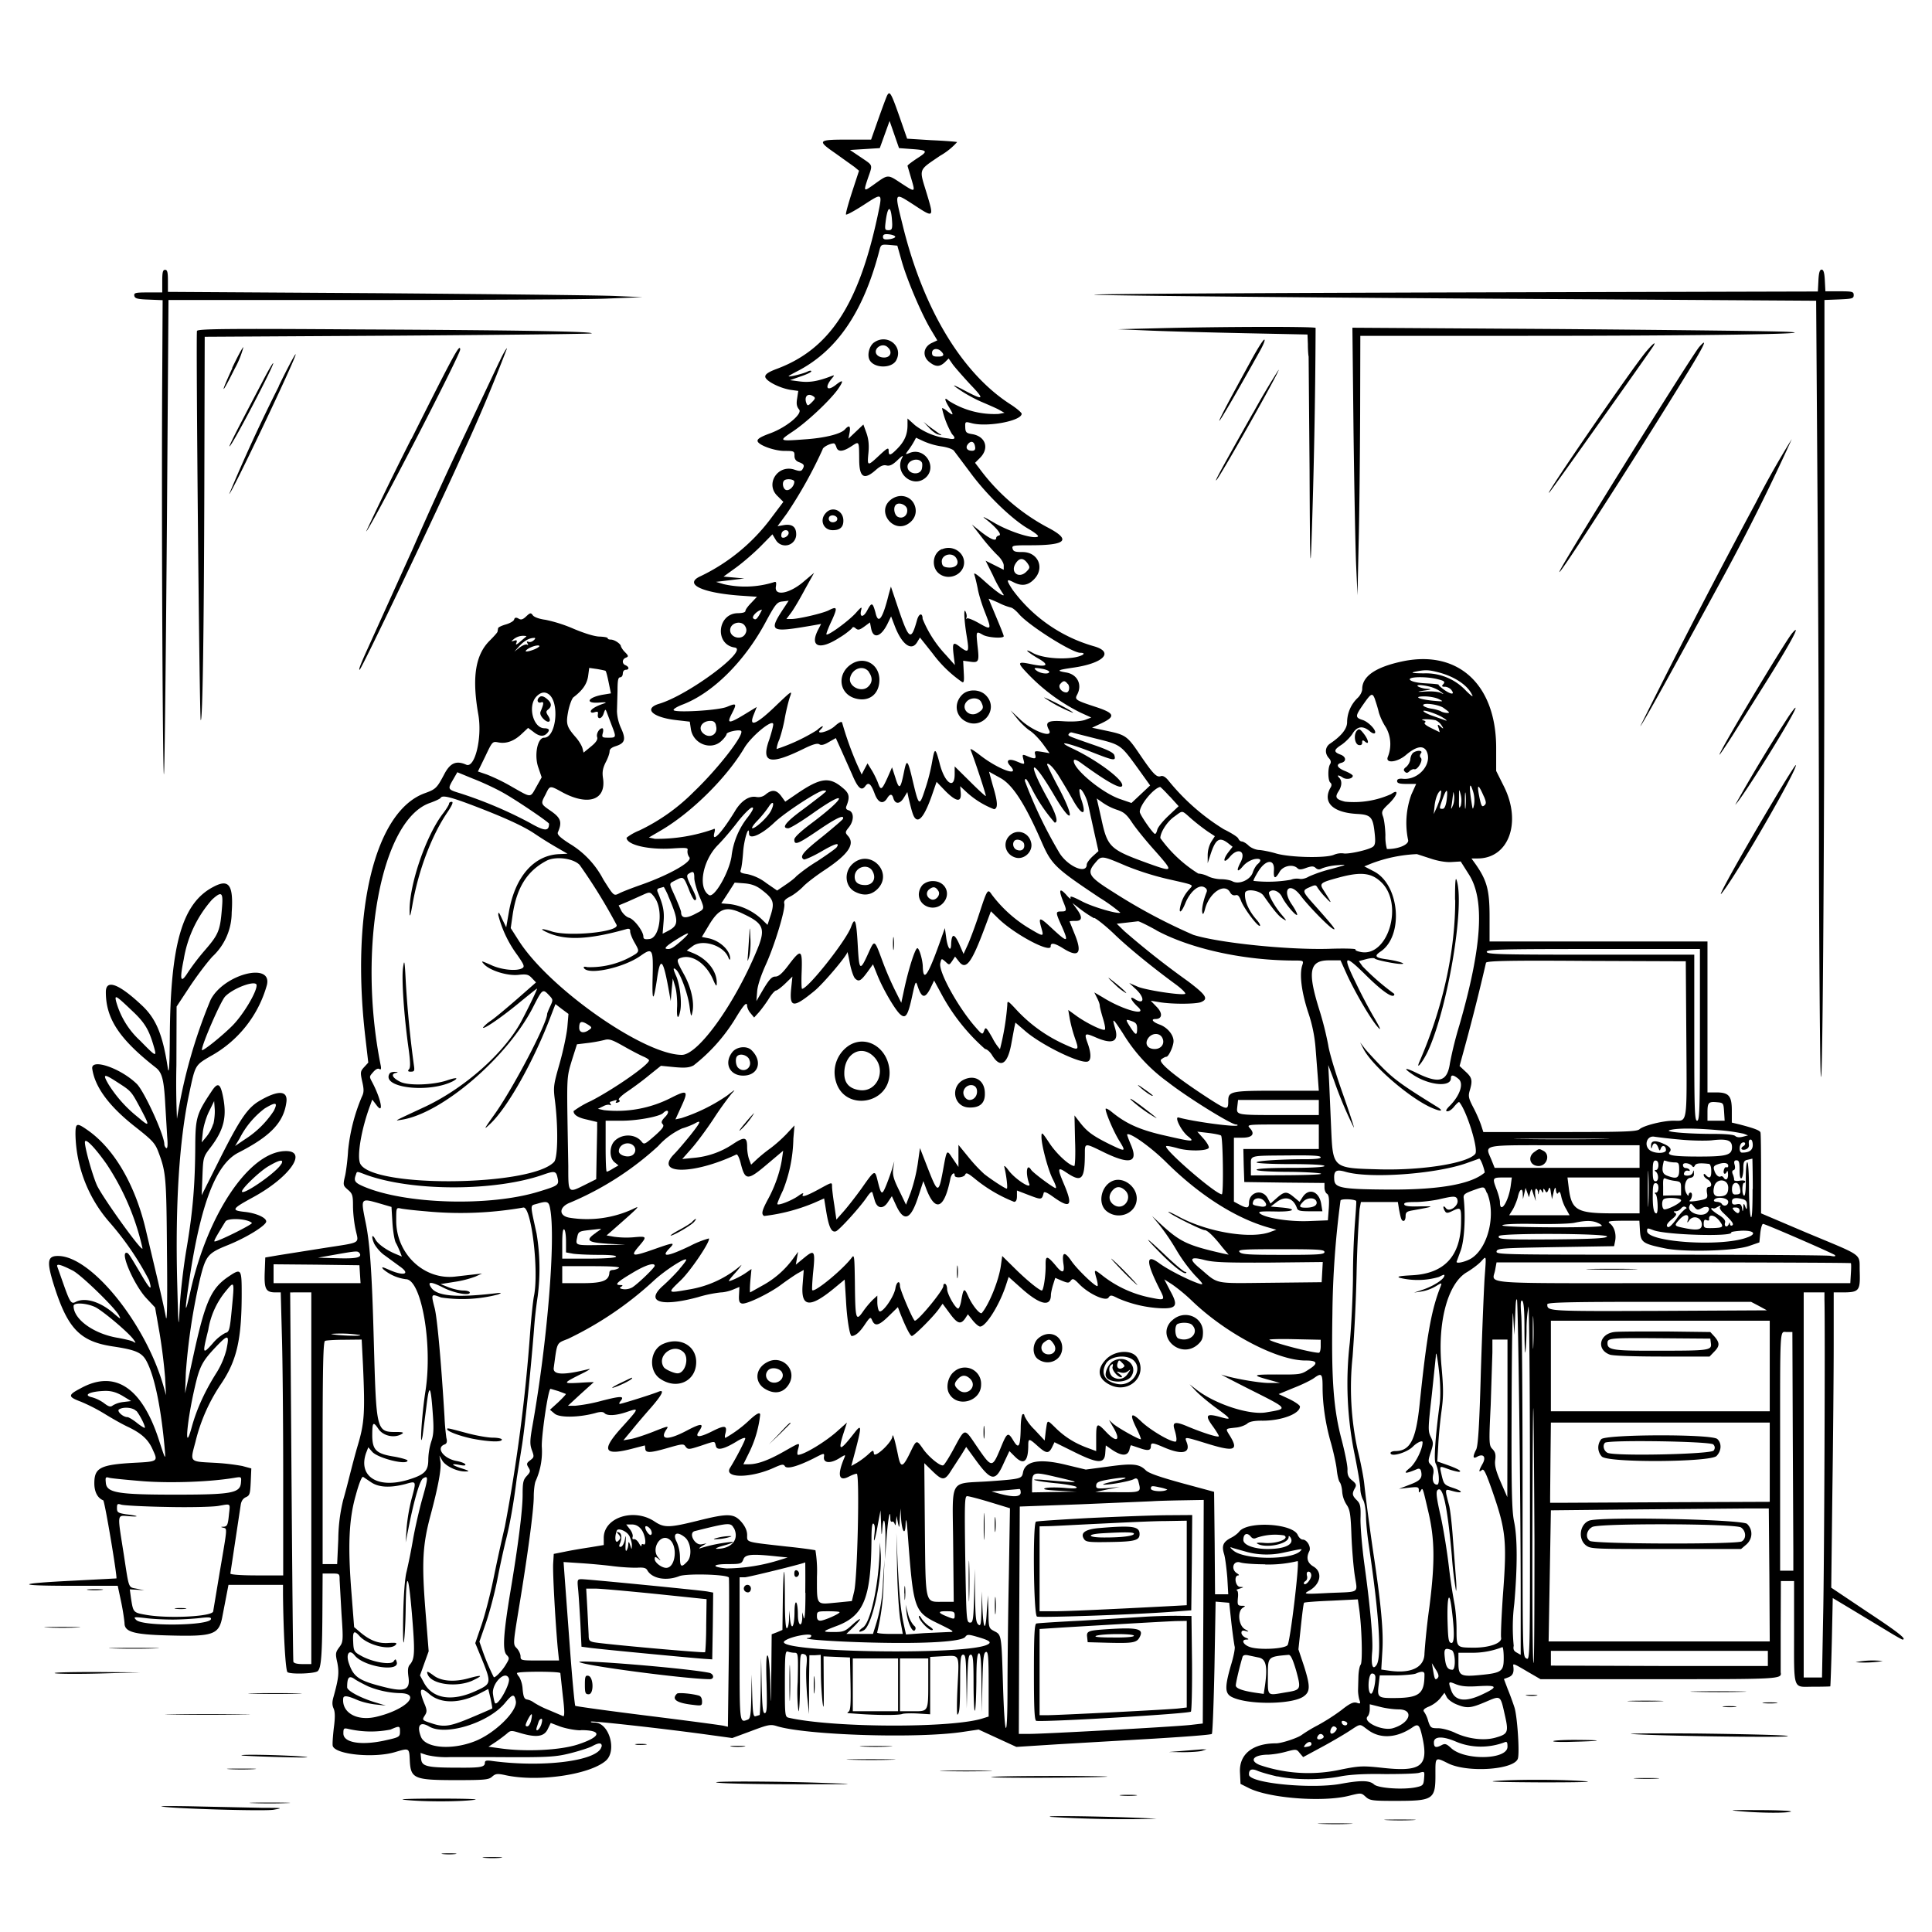<svg xmlns="http://www.w3.org/2000/svg" id="svg" width="1024" height="1024" version="1.1">
  <path fill-rule="evenodd" d="M470.2 50.6c-.5 1-2.6 6.7-4.7 12.6L461.7 74H449c-15.6 0-16 .5-6.3 7.2l10.2 7.3 2.4 2-3.7 11.3c-2 6.2-3.5 11.6-3.2 11.9.4.3 4.6-2 9.4-5.1 10.2-6.6 10-6.7 7.3 6.1-10.1 47-25.5 70.3-53.1 80.7-4.6 1.7-6.4 2.9-6.4 4.2 0 2.2 7.4 6 13.2 7l4.3.6-.6 4c-.5 2.9-.2 4.3 1 5.8 2.1 2.2-6.5 9.4-15.1 12.6-5.8 2.1-7.5 3.3-6.7 4.6 1.3 2.1 9.1 4.8 14.1 4.8s5.3.1 5.3 2.5q-.1 2.6 2.5 3.5c2.6 1 3 1.7 1.7 3.8-.6 1-1.6 1-4 .2-9-3.2-16 7.6-9.1 14l3 3-7 9.3a101 101 0 0 1-36.9 30.1c-9.1 4.1.5 8.8 21 10.3l8.9.6-3 3.2c-1.7 1.7-3.1 3.6-3.1 4.3q-.1 1.1-3.9 1.2c-11 0-12.6 16.6-1.8 18.2 7.8 1.1-24.5 25.2-40 29.8-8.6 2.6-3.5 7.3 9.3 8.7l6.9.8.6 4c1.3 8 11 11.5 16.4 6 1.4-1.3 2.5-2.9 2.5-3.4 0-1.2 6.8-2.6 7.7-1.7 1.9 1.8-12.3 20.1-25 32.2a103 103 0 0 1-29 20.6 28 28 0 0 0-6.7 3.8c0 3.8 11.6 6.5 24.1 5.7 7.8-.5 8.6-.4 8.2 1.1a5 5 0 0 0 1 3.6c1.7 2.3-10.8 9.4-26 14.7-4.8 1.7-10 3.7-11.4 4.5-2.7 1.3-2.7 1.3-8.2-7.4a48 48 0 0 0-18-19.1c-5.1-3.3-6.6-4.8-6.1-6 2.3-5.3 1.6-7.5-3.5-11.1-5.8-4-5.7-3.9-3-9 2.3-4.8 2.1-4.8 9-1 13.7 7.3 23.2 4 21.4-7.6-.5-3.3-.1-5.2 1.4-8.3 1.2-2.2 2.1-4.8 2.1-5.9q0-1.7 3.2-2.7c5-1.6 5.6-3.6 2.8-9.7a24 24 0 0 1-2.1-8.8l.3-10.7c0-5.6.3-7.3 1.4-7.3q1.3-.2 1.4-2t1.5-2q1.4 0 1.5-.9-.1-.8-1.5-1.5c-2-.7-2-3.2.1-4 1.5-.6 1.5-1-.5-3a10 10 0 0 1-2.1-3c0-1.3-3.3-3.5-5.2-3.6q-1.7 0-1.8-.7c0-.5-2-.8-4.3-.9-2.5 0-8-1.7-13.7-4.1a77 77 0 0 0-15-4.8c-3.2-.4-6-1.4-6.7-2.4-1-1.4-1.4-1.4-3.5.6-1.7 1.6-2.7 2-4 1.2q-2-1.2-2.4.5c-.3.9-2.4 2-4.5 2.6s-4 1.5-4 2l-.3 1.8c0 .4-2 2.6-4.2 4.8-7.6 7.6-9.4 19.6-6 39 2.2 12.3-1.8 28.8-6.4 26.7-5.2-2.3-8.4-1-11.5 4.8-4 7.6-4.6 8.2-10.4 10.3-26.4 9.5-39.3 62.2-31.6 129l1.6 13.8-2.2 2.4c-2 2.2-2.1 2.7-1 7.7 1 4.4.9 5.8-.3 8.2a98 98 0 0 0-7.2 28.3c-.2 4-.9 9.9-1.5 13-1.3 5.4-1.2 5.5 1.4 7.8 2.4 2 2.7 3 2.7 8.6 0 3.5.6 9.1 1.4 12.6 1.6 7.6 3.5 6.5-16.9 9.7l-24 3.8-7 1.2-.3 8c-.3 8.8.6 10.5 5.8 10.5h2.7l.6 22.7c.4 12.4.7 46.2.7 75V835h-14c-8 0-14-.4-14-1l5.5-36.5q.5-3 2.8-4c2-.9 2.2-1.8 2.5-8.1l.3-7.1-4.8-1.3a117 117 0 0 0-15-1.7c-13.2-.7-12.7-.2-9.8-11.1a94 94 0 0 1 13.5-30.6c8.4-12.4 11-23.6 11-47.9 0-13.4-.2-13.7-7.4-8.8-8.8 6.1-12 13.1-18.2 41.6l-4.4 20 .4-11a323 323 0 0 1 7.6-50c3-12 4.1-13.3 14.5-17.5 10-4 20.5-10.5 20.5-12.6s-5.6-4.5-11.6-5.1c-7.1-.8-6.6-1.6 4.6-7.7 19.5-10.6 29.4-24.8 17.1-24.5-19 .4-41 33-50.2 74q-4.5 20.3-.8-4.7c6.1-41.3 14.2-62.4 26.2-68.5 17-8.7 24-16 25.4-26.8.8-6.2-4.4-6.4-14.3-.6-6.3 3.7-10.4 9.7-21.1 31l-9.5 19 .4-10.1c.4-10 .4-10.2 4.5-15.5 7-9.3 8.6-16.2 6.3-27.2-1.4-6.7-2.8-7.2-6.2-1.9-7.6 11.4-8.3 13.7-8.4 28.2-.1 21-1.3 35-4.5 54.1-1.7 9.7-3.3 23.7-3.7 31-.7 13.3-.7 13.1-1.4-13.1-1-40.7 1.1-74.4 6.3-99 3.3-15.6 3.1-15.3 11.2-20.1a62 62 0 0 0 30-37.6c3.4-12.7-22.9-6-29.8 7.7a276 276 0 0 0-17.8 63 421 421 0 0 1-.3-28.5l.1-31 6.6-10c3.6-5.5 9.2-13 12.4-16.5a32 32 0 0 0 10.2-23.3c1-14.5-1.4-18-9.4-13.8-16.8 8.5-23.1 30.3-23.4 80-.1 14-.4 19.9-1 16.6-2.7-18.2-6.3-26.8-14.2-34-12-11.2-18.7-13.6-18.7-6.7 0 14 7 24.8 26.4 40 3.4 2.6 4.4 6.4 5.1 19.7l1 16.8q.6 6.8-.5 6.2c-.5-.3-1-1.3-1-2 0-4.9-10.7-28.2-14.6-32-8.6-8.4-24.5-13.8-23.6-8Q51 581 71.5 597.1c9.4 7.4 10.7 8.8 12.5 13.6 4 10.6 4.2 13.3 4.5 53.3.3 27.4 0 37.8-.6 34-.5-3-2.5-11.8-4.3-19.5l-6-25.3c-5.6-24.8-17-44.4-31.3-54.3-5.7-4-6.3-3.7-6.3 2.4A73 73 0 0 0 58.2 648 155 155 0 0 1 79 678.5q2.8 9-4-2.7c-6.6-11.2-7-11.8-8-11.8-3.4 0 4.2 17.2 10.5 24l4.7 5 2.4 13.7a300 300 0 0 1 2.9 23.3l.5 9.5-1.4-5c-9.4-32.9-37.9-68.3-55.4-68.8-5.9-.2-6.5 2.5-3.2 13.6 7.5 24.6 14 31.6 31.6 34.3 12.7 1.9 15.8 3.3 18.3 8.3 4.2 8.2 7.6 25 9.5 47.1.4 5 .2 4.6-3.3-6.2-9-27.5-23.3-36.9-41.3-27-6.9 3.6-6.9 4.5 0 7.1a94 94 0 0 1 12.7 6.5c3.9 2.4 9.5 5.6 12.6 7 7.2 3.5 10.7 6.8 13 12.3 2.7 5.8 2.5 6-9.8 6.6C53 776.3 50 778 50 786.2c0 4.5 1.7 7.8 4.7 9 .8.2 7.6 41 7 41.4l-23 1.2c-30.6 1.5-31 2.7-1 2.7h24.7l1.8 8.5c1 4.7 1.7 9.8 1.8 11.3 0 4.6 4.8 6 22.5 6.5 24.8.7 27.6-.3 29.4-10.2l2.2-11.4 1-5.2H150v5.3c.2 19.7 1.3 40.3 2.4 41 1.9 1.2 14 .8 15.9-.5 2-1.5 2.5-8.9 2.6-35l.1-16.8h4.5c4.4 0 4.5 0 4.5 3.3l1 18c1 14.4.9 15-1.2 17.8-2 2.7-2.1 3.4-1 8.2 1 5.3.7 8.2-2 18-.8 2.7-.8 4.4 0 6.2s.9 4.7.1 10.6c-.5 4.5-.8 8.8-.5 9.4 1.7 4.5 21.8 6.4 32.8 3.2 7.8-2.3 7.7-2.4 8 4.5.5 9.5 2.3 10.3 24.4 10.3 15.3 0 17.4-.2 19.2-1.8s2.7-1.8 7.2-.8c17.1 3.7 44.3-.2 53-7.6 6.2-5.2 1.9-20.3-5.8-20.3q-2.3 0-2-.5c.5-.5 35.9 3.4 59.6 6.6l15.3 2.1 10-3.7c9-3.4 10.3-3.7 13.7-2.6 15.6 4.8 74.8 6.7 98.8 3l8.1-1.2 10 4.6 10 4.6 22-1.4 51.3-3c16.2-1 29.9-2 30.3-2.5.4-.3 1-16.3 1.4-35.4l.6-34.7 3.6.3 3.6.3 1.2 11c.7 6 1.5 11.5 1.7 12.2.3.8-.5 5.2-2 10-3.3 11.5-3.2 14.8.4 16.7 8.3 4.3 32.2 4.1 38.2-.3 3.5-2.5 3.5-5.4.2-15.9l-3-9 1.3-12.2c.7-6.6 1.4-12.3 1.7-12.5.2-.3 6.7-.8 14.5-1.1l14-.7.6 4.4c1.5 9.8 2 28.8.9 30.2-.6.7-1.1 3.5-1.2 6.2l-.2 7.5c0 1.4.3 3.6.7 4.9.7 2 .6 2.3-1.4 1.6-1.8-.5-3.6.3-8 3.8a109 109 0 0 1-12.8 8.2 77 77 0 0 0-8.3 5c-2 1.6-10.7 4.5-13.6 4.5-12.4 0-19.6 5.7-19.2 15.2l.3 6.3 4.6 2.3c10.8 5.3 39 7.5 52.9 4 6.4-1.6 6.5-1.6 8.8.5 2.2 2 3.4 2.2 15.5 2.2 20.7 0 21.6-.6 21.5-14.8 0-8.5-.1-8.5 6.9-5 10.4 5 34.9 3.3 36.8-2.6 1-3.1-.3-22.4-1.8-27.1-.8-2.5-2.4-6.9-3.6-9.8l-2-5.3 2.4-.9c2.3-.9 3-2.5 2.6-5.7-.3-1.8-.1-1.8 7.5 2.7l6.9 4H879c64.3 0 65.5 0 64.8-3.6v-24.6l.1-23.8h7v25.8c0 33-.9 30.2 10.1 30.2 4.9 0 9-.1 9.1-.2.1-.2.5-10.8.8-23.6l.5-23.2 10.5 6.3 18.2 11c4.2 2.6 8 4.7 8.2 4.7 2.7 0-2.1-3.8-18.6-14.7l-19.1-12.8.6-51c.4-28 .7-63.1.7-78.2V685h4.4c9 0 9.7-.7 9.4-10.7-.4-10.4 3.2-7.8-28.8-21.2l-23.5-10v-20.8c0-11.4-.1-21.3-.3-22-.2-1.1-3-2.2-11-4.3l-4.2-1v-6.4c0-7.8-1.6-9.6-8.3-9.6H905v-80H789.5v-13.2c0-14.1-1.4-19.2-7.5-27.9l-2.1-2.9h3.3c16.4 0 23.4-19 14-38l-4.2-8.4v-12.2c0-33.3-19.8-51.8-49-46q-22 4.5-22 14.8c0 1.4-1.1 3.5-2.4 4.7a18 18 0 0 0-5.6 12.6q.2 5.4-9 11.6c-2.7 1.8-3 5.2-.6 7.8q1.5 1.6.6 3.1c-1.3 2-1.2 8.4 0 9.7q1.4 1.1 0 3.1c-4 7.6 1.5 12.9 14.3 13.6 7.3.4 8.4 1.6 9.3 10.2.5 4.5.3 6.2-.8 7.1-2 1.7-13.3 4.2-15.8 3.6a10 10 0 0 0-5.1.8c-4.5 1.8-23 1.4-30.4-.7-3.3-1-7.5-1.8-9.3-1.9s-4.3-1.2-5.5-2.4-2.9-2.1-3.5-2.1q-1.2-.1-1.9-1.6c-.3-.8-3.8-3-7.7-4.9a116 116 0 0 1-28.9-25.3q-2.7-3.5-4.5-2.8c-2.2.7-4-1.1-11.2-11.7-6.5-9.6-7.4-10.2-17.2-12.3l-8-1.7 5.1-2.4c7.5-3.6 6.9-5.3-3.1-8.6-10.7-3.5-11.3-3.9-9.9-6.5 2.9-5.4.1-10.9-6-11.8-5.2-.9-4.5-1.3 3.7-2.5 16.3-2.3 22.2-8.3 11.1-11.4a81 81 0 0 1-43-29.9c-3.4-5.2-3.4-6 .3-4.1 4.4 2.3 7.8 1.9 11-1.4 6-6 2.2-14.7-6.3-14.5-3.6 0-4.6-.3-5-1.8-.5-1.7.3-1.8 9.7-1.8 19.1 0 21.6-2.9 8.4-9.7a108 108 0 0 1-35.7-31l-2.3-3 2.6-2.6c5.1-5.1 3-11.4-4.1-12.6-3.2-.5-3.6-1-3.7-3.7-.1-3 0-3 3.4-2.1 8.2 2.2 26.5-1.2 26.5-5 0-.6-2.8-3-6.1-5.1-25.7-16.6-46.2-50.7-57-95-4.4-17.8-4.6-17.4 6-10.6 10.6 7 10.7 6.9 6.8-6-4.1-13.5-4.7-12 7-20a36 36 0 0 0 9.1-7.3c-.5-.2-6.7-.7-13.8-1l-12.7-.8-4-11.5c-4.5-12.8-5.2-14-6.6-11.4m13 28.4c8.6.6 8.9 1.1 2.8 5-2.7 1.8-5 3.5-5 3.9l2 6.8c2.2 7.5 2.3 7.4-5.7 2.2-6.8-4.5-6.6-4.5-13.7.6-6 4.3-6 4.2-3.6-3 2.6-7.5 2.9-6.6-3.7-11.1l-5.8-3.9 7.9-.5 7.9-.5 2.6-7.2 2.6-7.2 2.5 7.2 2.5 7.2zm-10.3 39.8c0 2.6-.3 3.2-2 3.2-2 0-2-.4-1.4-5.2 1.2-8.8 3-7.7 3.4 2m1.6 6.7c0 .5-1.5 1.1-3.2 1.3-2.5.3-3.3 0-3.3-1.3 0-1.2.8-1.6 3.3-1.3 1.7.2 3.2.8 3.2 1.3m3.4 12.8c2.8 10 10.5 28 15.3 36.1l3.6 6-3.2 1.5c-4.3 2.2-4.8 7-1 10 3.3 2.6 5.4 2.7 8.2.1l2-2 2.3 3.3c1.3 1.7 5.5 6.5 9.3 10.6 7.6 7.9 7.1 8.5-2.9 3.2q-10.6-5.6-2 .1c2.8 1.9 7.5 4.4 10.5 5.7s7 3 9 4l3.4 1.9-3.1.6a45 45 0 0 1-26.5-7c-2.4-2.2-2.3-.7.2 3.4 2.6 4.3 2.5 4.8-.7 2.3-1.4-1.2-2.8-2-3-1.7a46 46 0 0 0 5.3 13.7q3.3 3.4-1.9 2.3a35 35 0 0 1-17.7-7l-4-3.6v3.5c0 5-1.6 8.6-5.3 12.4s-4.7 4.1-4.7 1.2c0-1.9-.7-1.5-5 2.5-6.3 5.9-6.4 5.8-5.7-1.5.4-4.3 0-7.4-1.1-10.5l-1.6-4.4-4 3.8-3.9 3.7.6-3.2q.9-5.3-2.3-1.9c-2 2.6-10.9 4.8-21.9 5.5-13.3 1-13.4.8-6.2-4 7.6-5 19.6-16.3 24-22.3q5.2-7.4-.9-2.6c-4.7 3.7-6.1 1.4-2.1-3.4 1.5-1.8 1.5-1.9-.4-1.2-7 2.7-11.4 3.4-16.4 2.8l-5.4-.7 5.7-2c3-1 5.6-2.2 5.6-2.7q-.1-.7-1.9.1c-2 1.1-10.1 3.1-10.1 2.5 0-.2 2-1.3 4.3-2.5 21-10.7 35.1-31.1 43.6-63.4 1-4 1-4 5.4-3.7l4.3.4zM86 149v6h-7.6c-6.6 0-7.5.2-7.2 1.8.3 1.4 1.6 1.8 7.7 2l7.3.3-.2 38.7c-.5 72.6.3 231.5 1 210.7.4-11 1-71.6 1.5-134.7l.8-114.8H195c58.1 0 114.6-.3 125.6-.7l19.9-.8-14-.6c-7.7-.4-64.3-1-125.7-1.5L89 154.7v-5.9c0-4.5-.3-5.8-1.5-5.8s-1.5 1.3-1.5 6m877.8-.2-.3 5.7-194 .5c-106.7.3-192 .8-189.5 1.2s89.6 1.3 193.6 2l189 1.2.7 102c.4 56 .8 143 .8 193 .1 50.1.5 100.3.8 111.6 1 33 2.1-109.7 2.1-267.7V159l7.8-.3c7-.3 7.7-.5 7.7-2.3s-.7-2-7.5-2h-7.5l-.3-5.7c-.2-4.2-.7-5.8-1.7-5.8s-1.5 1.6-1.7 5.8M613 174l-20.5.5 16.5.7c9 .4 31.7 1 50.3 1.4l33.7.7.2 5.1c0 2.8.2 5.8.4 6.6l.5 60c.2 48.7.4 55.2 1 39a3811 3811 0 0 0 2.2-114.2c-.4-.8-50-.7-84.3.2m-508.6 1.4c-.6 1.6 1.3 205.6 2 206.3 1 1 1.7-48.1 1.9-123.7l.2-79.5 102.3-.6c56.2-.4 102.5-.9 102.8-1.2 1-1-37.2-1.7-122.4-2.1-71.8-.5-86.4-.3-86.8.8m613 53.7c.4 30.5 1 62.4 1.4 70.9l.7 15.5.6-27.5c.4-15.1.7-46 .8-68.7l.1-41.3h86.8c93.3 0 159-1 140.2-2.1-5.8-.4-60.2-1-120.8-1.5l-110.4-.7zm-254.1-47.6c-2.6 1.8-3.8 6.7-2.4 9.3 2.4 4.5 11.7 4.6 14.1.2 4-7.4-4.7-14.4-11.7-9.5m199.4 10.3c-11 20-16.9 31.2-16.4 31.2s10-16.4 21.6-37.2c1.8-3.2 2.8-5.8 2.2-5.8s-3.9 5.3-7.4 11.8m210-5.7c-7 8.1-55.8 79.2-51.5 74.9 1.3-1.3 53-74.2 55.2-77.7 1.5-2.6-.3-1.2-3.7 2.8m28-2.3c-3.6 4-68.6 108.4-73.7 118.2-5.6 11 38.3-57 67.8-105.1q12.8-20.9 6-13.2m-429.8.8c2 2.4.8 5-2.4 5-3.6 0-5.6-2.6-3.7-5 1.7-1.9 4.5-2 6 0M123.2 195c-6.8 14.7-6 14.9 1.2.4A49 49 0 0 0 129 184c-.4 0-3.1 5-6 11.1m95 37.5a1796 1796 0 0 0-23.9 49c1 .9 49.8-93.4 49.8-96.3 0-3.7-3.4 2.6-25.8 47.3m46.6-41L249.4 224a2171 2171 0 0 0-30.9 67.5l-23.5 52c-4.1 9-5 11.5-4.4 11.5.9 0 42.8-87.9 54.6-114.5a896 896 0 0 0 23.5-55.8c-.1-.5-2 2.6-4 7m234.1-5.5q3 2.9-1.8 2.8c-2.3 0-3-.4-3-2 0-2.3 2.9-2.7 4.8-.8m-351 18.5a883 883 0 0 0-26.3 57.1c.8.8 35.7-72.6 35.2-74-.1-.6-4.2 7-9 16.9m-8.6-2.4c-15 28.5-18.3 35.1-17.3 34.2 2.3-2.3 23.7-43.3 23-44-.2-.3-2.8 4.2-5.7 9.8m525.1 16.4c-15.8 28-20.8 37.1-19.5 35.8 2.1-2 34-58.5 33-58.5a395 395 0 0 0-13.5 22.8M431 210c1.3.8 1.2 1.3-.7 3.2-2 2-2.3 2-2.9.5-1.3-3.5.7-5.6 3.6-3.7m61.4 16.7c1.5 1.7 3.8 3.4 5 3.6q3 .9.2-.6l-5-3.6-3.1-2.5zm-2.8 7.2a37 37 0 0 0 9.4 2.7c2.9.4 5.9 1.4 6.6 2.3l8.7 11.6c8.8 12 22.4 25 30.8 29.8 3.4 2 5.6 3.7 5 4.1-2.3 1.5-15.2-2.6-23.3-7.4-4.6-2.7-6.7-3.7-4.8-2.2 6 4.6 9.3 8.7 7.5 9q-1.4.4-1.5 1.3c0 2-3 .7-7.9-3.1l-5-4 5.2 6.7c2.8 3.7 6.7 8 8.5 9.7s3.2 4 3.2 5.3v2.3l-4.8-2.4-4.8-2.4 3.8 7.6a70 70 0 0 0 5.8 10.5c0 1.1-4.4-2-11-8q-5.2-4.6-4.6-2.8c.4 1.1 1.2 4.4 1.8 7.4.5 3 2.3 8.8 4 13 3.5 9 3.3 9.2-3.5 5.3-3-1.7-5.8-2.8-6.2-2.4q-.7.6-.3-.3c.3-.6.2-1.9-.3-3-1.2-3.2-1 3.7.5 12.8 1.4 8.4 1 9-3.4 5.7-3.8-3-4.3-2.5-3.6 3.8l.7 5.7-4.8-5.4A62 62 0 0 1 489 328c0-3.4-2-3-3 .8-3.1 11.1-4.2 10.4-9.8-6l-4-11.9-1.2 4.3q-4.8 19.4-7 9.4c-1.5-5.4-2-5.5-4.4-1-2 3.8-4.1 3.7-3.2-.1.6-2.1.2-2-2.8 1.4-4.1 4.5-15.6 12.8-15.6 11.2 0-.6 1.3-4 3-7.5 3-6.7 2.7-7.4-1.8-5.1-3.2 1.6-16 4.6-19.8 4.6h-2.6l2.4-3.2c1.4-1.8 4.7-7.4 7.3-12.3l5-9-5 4.2c-7.5 6.7-16 8.5-15.3 3.3.4-2.5.2-3-1.1-2.5a51 51 0 0 1-26.6 1l-4-1.2 7.5-.9 7.5-.9-5.5-.5-5.5-.5 6.5-4.7c3.6-2.6 9.4-7.6 13-11.2l6.4-6.5 1.8 3A5.8 5.8 0 0 0 422 283q-.1-5.7-6.5-4.7l-3.4.6 5-6.8a235 235 0 0 0 18.9-33.9c0-1.1 3.8-3.2 6-3.2q.7.2 1.3 2 1.2 4 8-.5c4.2-2.7 4-3.1 4.1 7.5.1 9.1 2.6 10.6 8.8 5.1 2.5-2.2 4-2.8 5.7-2.4 1.6.4 3.2-.3 5.8-2.8q3.8-3.7 2.4-1.2c-4.2 8.2 6 16.5 12.7 10.3 6-5.7-.6-16-8.5-13-2.5 1-2.6 1-1-1.2a41 41 0 0 0 4.2-6.8zm441.2 32.2a4144 4144 0 0 0-61.4 118.8c.6 0 15.8-27.4 44.3-79.8a1134 1134 0 0 0 36-72.4 476 476 0 0 0-18.9 33.4m-414-29.4q.5 2.3-1.7 2.2c-2.6 0-3.6-1.7-2-3.6s3.3-1.3 3.7 1.4m-28.2 8.4c.3.5.3 2 0 3.4-1 3.8-7.6 2.8-7.6-1.2 0-3.4 5.8-5.1 7.6-2.2M421 255.3c0 2.4-2.6 5-4.4 4.4-1.6-.6-2.2-3.8-1-5s5.4-.7 5.4.6m50.3 10.3c-6.2 6.2 2 16.6 9.6 12.3 3.8-2.2 5.3-6 4-9.8-2-5.7-9-7-13.6-2.5m9.5 4.3c.5 3.2-2.3 5.4-5 4-1.8-1-2.5-4.9-1-6.3 1.6-1.7 5.7 0 6 2.3m-43.1 2c-3.5 3.7-1.3 9.1 3.6 9.1q5.8.1 5.7-5.1c0-5.3-5.9-7.9-9.3-4m6 2.8c.6 1.7-2.5 2.9-3.9 1.5q-.9-1-.3-2.2c.9-1.4 3.7-1 4.3.7m-25.8 7.8c0 1.6-2.7 3.2-3.7 2.2q-.4-.7 0-2.2c.8-2 3.7-2 3.7 0m81.3 8.5c-5 2-5.9 9.6-1.6 13 5.2 4.1 13.3.5 13.3-5.9-.1-5.6-6.2-9.3-11.7-7m7.7 5c1.6 2.9-.5 5-4.4 4.7-2.4-.2-3.2-.8-3.4-2.7-.6-4.2 5.8-5.9 7.8-2m37.7 2.6c1.3 2 1.2 2.4-.7 4.3-4 4-8.8.3-5.6-4.5q3-4.5 6.3.2m-9 23.3c.8 0 2.8 1.6 4.5 3.6 5.5 6.2 28 20.4 32.4 20.4 3.9 0 .7 2-4.2 2.6-7.7 1-17-.2-21.1-2.6-1.9-1.1-3.1-1.5-2.8-1s3 2.4 5.8 4c6.2 3.5 4.7 4.8-3.8 3-7.7-1.6-7.7-1-.5 6.4a100 100 0 0 0 26.7 19.3l5.7 2.6-3.4 1.3c-2.2.7-6.3 1-11.2.7-8.5-.6-10.1.4-7.8 4.6 2.5 4.8-8.9.6-15.4-5.7l-5-4.7 3.4 4.2c1.8 2.3 4.9 5.3 6.9 6.6s5.1 4.6 7 7.2l3.4 4.7-4-.7c-4-.6-4.1-.5-3.6 1.6.6 2.3-.2 2.4-5.1.3-1.7-.6-1.8-.4-1.2 2 .8 3 .9 3-3.7 1.1-4.2-1.7-5.9-.4-3.2 2.5 5.6 6.2-6.7 1.7-16.4-6q-5.5-4.2-4.6-2.4c2 4.9 8.3 24 8 24.3-.2.2-4-3.3-8.4-7.7l-8.1-8v4.1c0 8.6-5.4 4.7-8-5.8-2.2-8.3-2.6-8.4-3.9-1a102 102 0 0 1-3.8 14.9c-3 9.2-3.3 9-6.4-4-2.8-12-3.3-12.5-4.8-5.1-1.8 9-2.5 9.5-4.5 3l-1.8-5.6-2.5 5.7c-3 6.5-3.5 6.7-5 2.4-.7-1.8-2.2-4.9-3.4-6.8l-2.1-3.4-1.6 3-1.5 2.9-2.5-5.5a175 175 0 0 1-7.8-21.8q-.3-1.6-4 1.7c-3.3 3-10.4 4.7-7.6 1.9 2.6-2.6 1-2.4-1.8.2a97 97 0 0 1-21.4 10 17 17 0 0 1 1.4-4.9c1-2.7 2.4-8 3-11.7.7-3.8 1.9-8.7 2.6-10.8 1.4-3.8 1.3-3.8-7 4.1-10.8 10.5-15.1 12.2-12 4.8l1.5-3.8-3.8 2.3c-11.3 7-12.4 7-9.3 1 2.6-5.1 2.4-5.5-2.6-3.4-4.6 2-28.4 3.3-28.4 1.7 0-.6 2-1.8 4.6-2.8 16-6 32.9-22.8 44-43.4 5.4-10 6.2-11 9.1-11.3l3.3-.4-1.7 2.6c-9.4 14.1-8.8 14.5 15 10.4l3.9-.7-1.6 3.1c-4.6 9 .7 11 11.1 4.3a40 40 0 0 0 6.8-5q.6-1.4 2.1 0c1.2 1 2 .8 4.5-1l3-2.2.6 3.1c1.1 6 5.4 4.6 8.9-2.8l1.7-3.5 1.8 4.7c3.8 10.2 9 14 12 9l1.5-2.5 6.6 8.3a66 66 0 0 0 15.6 15.2c1.1.7 1.3-.3 1-5.2l-.3-6 3.6.5c4.7.7 5 0 4-8.5-.8-7.8-.8-7.8 2.9-5.7 2.7 1.5 11 2 11 .7 0-.5-1.8-5-4-10.2l-4-9.6c0-.2 2.4.8 5.3 2.1a31 31 0 0 0 6.5 2.5m-133.4 4c-1.4 2.3-2 2.7-3.1 1.8s1.9-4.1 4.5-4.7q.1.2-1.4 2.9m-7.4 6q1.2 2 0 4c-1.9 3.5-8 2-8-2s6.1-5.5 8-2m554.8 3.7c-4.1 5-39.6 64.3-38.4 64.3.2 0 3.3-4.6 6.9-10.2l16-25.5c14.4-22.8 21.2-35.3 15.5-28.6M279 337.3l-3.2 2.7q-3 2.7-2.1.7.8-1.9-1.2-1.1c-1.8.5-1.8.5 0-1a8 8 0 0 1 4.5-1.6q2.1 0 2 .3m3.9 2c-.7.8-2 1.2-2.7.9q-1.5-.6-.6.8.7 1.2-.2.7c-.6-.4-2.4.3-4 1.5l-2.8 2.2 2.5-2.8q3.9-4.3 7.8-4.5 1.5-.2 0 1.3m2.6 3.5c-1.5 1.4-7.6 3.2-6.8 2s4.2-2.7 6.3-2.8q1.4 0 .6.8m165.8 9c-7.9 5-6.9 15.6 1.7 18.2 7.3 2.2 13-2 13-9.8 0-8.2-7.9-12.7-14.7-8.4M321 355.7c.3.2 1 3 1.6 6l1.2 5.8-3.6.6c-8.4 1.3-10.7 4.8-2.9 4.3 4-.3 4.6-.2 2.7.5-4 1.3-6.9 3-6.9 4.2q.2 1 2 .4c1.7-.5 2-.3 1.8 1-.5 3 2 2.8 3-.2.9-2.6 1-2.6 1.7-.8l2.6 6.9c2.5 6.4 2.5 6.6-1.7 6.6-3.4 0-3.6-.2-3-2.5.4-1.4.2-2.5-.3-2.5-1.6 0-3.3 2.9-2.7 4.7q.7 1.8-3.3 5l-3.9 3.2-.6-2.4c-.4-1.4-2-4-3.5-5.7-5-5.7-5.3-7.2-4-14 .7-3.3 1.9-6.5 2.7-7.2 5-3.8 7.1-7 7.8-11.1l.6-4.5 4.2.6c2.2.4 4.3.8 4.5 1m139.5.6q3.1 4.4-.3 7.7c-3.5 3.5-10.8-.1-9.6-4.8 1.3-5 7.2-6.8 10-2.9m92.4-1.6c1.7.4 3.1 1 3.1 1.5 0 1.4-4.4 1-6.6-.6s-1.2-1.8 3.5-.9m209.6 1.8c8.3 2.2 15 6.6 17.5 11.6q1.5 2.6-3-1.8a29 29 0 0 0-22.5-9.3c-6.2-.1-7.2-.3-4.5-.9 5.4-1.1 7.1-1 12.5.4m-.2 3.7c3.2.8 3.6 1.3 2.6 2.5q-1.6 1.5.9 1.4c1 0 2.5.7 3.2 1.5 2.2 2.7.3 2.8-3.4.3-2-1.4-3.4-2.7-3.2-2.9s-2.7-.5-6.6-.7c-4.4-.2-7.6-.9-8.5-1.8-1.8-1.8 9-2 15-.3M566 362.5c1.2 1.5.7 4.5-.8 4.5-2.5 0-4.6-2.8-3.3-4.4 1.7-2 2.5-2 4-.1M758 364c2 .5 4.5 1.7 5.5 2.6q3 2.1 0 .6c-1-.5-4.4-.9-7.4-.7q-7.9.5-1.1-.5 5.3-.7 1.5-.9c-3.6-.2-7.2-2-4-2 1.1 0 3.6.4 5.5.9m-247.8 4c-4.6 4.3-4 10.9 1 14 9.1 5.6 18.8-6 11.3-13.5-3.1-3.2-9.1-3.4-12.3-.5m-219.6-.2c6.2 4 4.3 23.2-2.2 23.2-3.6 0-5.4 9.5-3 16l1.7 5-2.8 5c-3.4 6-2.4 6-13 0a100 100 0 0 0-13.3-6.5l-4.7-1.6 3.9-8c3.8-8 3.8-8 7-7.4q6.4 1.2 12.5-4.7l3.2-3 2.7 2q4.5 3.7 7.2 1t-1.2-2.8c-6 0-9-11.7-4.4-16.7q3.3-3.5 6.4-1.5m438.2 3c.5 1.5 1.5 4.5 2 6.8a32 32 0 0 0 3.8 8 18 18 0 0 1 1 15.5c-1.6 3.8 5.3 3 10-1.3q7.7-6.3 10.4-1.9c3.5 6.6-3.8 15.5-12.2 14.9q-3.4-.4-3.3 1.2c0 1.1 1.2 1.5 5.1 1.5h5l-2.5 5.5a44 44 0 0 0-1.8 24.1c.8 2.4-5 5-11.2 4.9a24 24 0 0 1-.8-7.3c-.1-4-.7-8.6-1.3-10-.9-2.5-.6-3.2 3-6.6 4.8-4.6 5.7-8.4 1.3-5.2a48 48 0 0 1-24.4 4c-4.8-1.2-5.5-2.3-3.5-5.4 1.9-2.9 2-5.7.4-7.3-1.5-1.5-.3-1.6 2 0 2 1.2 5.2.5 5.2-1 0-.5-1.8-1.6-4-2.5-4.3-1.7-5.2-3.6-2-4.4 2.7-.7 2.5-3.2-.4-4.3-3.8-1.4-3.8-2.5.2-5.1 2-1.3 4.8-4 6.1-6.1q3.7-6 9.4-1 1.7 1.3 2.4.8c1.2-1.2-3.3-6-6.5-7-4-1.3-4-2 .4-8.3 4.2-6 4.8-6.3 6.2-2.6m-443.1-1c-1.4 1.3-.7 3.2 1 2.6s1.6.6-.2 4.9q-.6 1.6 1.5 3.8c2.7 2.7 4.6 1.6 2.6-1.5-1.3-2-1.3-2.5 0-3.5q2.9-2.4-.4-5.3-3-2.7-4.5-1m267.8.1a72 72 0 0 0 15.2 8c.5-.1-3-2.2-7.7-4.6s-8-3.9-7.5-3.4m209 .7c2.9 1.4 2.7 1.4-3 .9-7.7-.8-10.7-2.3-4.5-2.3 2.5 0 5.9.6 7.5 1.4M520 372c1.5 3 1.3 3.9-1.5 5.7-4.6 3-9.7-2.2-6-6 2.2-2.2 6.2-2 7.5.3m244.8 3c1.7 1.2 3.2 2.3 3.2 2.6 0 .6-3.2.2-4.5-.7-.6-.3-2.7-1-4.8-1.3s-4-1.1-4.3-1.6c-1-1.7 7.1-.9 10.4 1m183.4 4.4a824 824 0 0 0-28.5 47.2c4.4-4.3 33.6-51.5 31.9-51.5-.3 0-1.8 2-3.4 4.3m-183 1.2q2.9 2 .3 1l-6.2-2.2c-2.4-.8-4.5-1.9-4.8-2.4-.9-1.3 8 1.6 10.6 3.6m-4.6 1a7 7 0 0 1 3.5 2.8q2 2.9-.5.7-2.2-2.2-1 .8l.6 2.2-4.5-2.2q-4.3-2.1-3.4-2.9 1-.7-.8-1.2t1.1-.6c1.6 0 4 .2 5 .5m-381 3c1.3 4.6-3.5 7.2-7 3.8-2.7-2.7-.4-6.4 4-6.4q2.6-.1 3 2.5m28 8c-4.1 11.9.7 13 18.6 4.2 4.7-2.3 7.1-3 8.2-2.3q1.4 1 5-1.2l3.7-2.1 2.8 6.2 5.8 13c3.1 7.4 5 9 7 6.3 1.7-2.4 3-1.4 5 4 1.8 4.9 4.5 5.8 6.6 2.4q2.3-3.7 3.3 0c1 3.2 3.4 3.2 5.5-.2l1.9-3.1.6 2.9c1.9 8 2.6 10.3 3.9 11.3q3.2 2.4 8.3-11.8l2.7-7.8 4.8 5q8.7 8.6 8 .7l-.3-3.4 2.8 2.6a46 46 0 0 0 15.2 9.6c2.1-.5 2-3.6-.7-12.6l-2-7.3 6.1 3.4c6.5 3.6 13 13.8 21.5 33.2 5.5 12.7 7.2 14.3 31 30.2a92 92 0 0 1 11 7.9c-1 1-14.8-3-20.4-6-5-2.6-6.4-3-6-1.8.3 1-.8.1-2.4-1.8q-5.2-5.6-1.5 3.7c2 4.8 2 5.3-1 5.3-3.2 0-3.1.4.5 8.4 3.6 8.2 2.8 8.2-5.5.5-6.6-6.2-7.3-6.2-5.5 0 1.3 4.7 1.3 4.7-7.4-.5a70 70 0 0 1-18.9-17.3c-2.2-3.3-2.4-3-6.7 10.1-2 6.2-4.8 13.6-6 16.3l-2.3 5-2.4-5.5q-3.9-8.5-4.2.8c-.2 4-1.9 1.4-2.6-4l-.7-5-1.7 4.8c-7.2 20.5-9.8 24.4-10 15.4-.2-4-2.1-10.1-3-9.5-1.3.7-4.6 11.4-6.7 21l-1.7 7.9-3.5-7a168 168 0 0 1-6.4-14.9c-4.4-11.9-4.2-11.8-7.6-4.3-4.3 9.5-4.8 9.2-5.5-3-.8-14.9-1.5-16.8-3.7-10.8-2.9 7.5-22.8 32.6-25.9 32.6-.3 0-.4-4-.2-9.1.4-11.7-.3-12.2-6.5-4.1-3.7 5-5.7 6.7-7.4 6.7-1.9 0-3.2 1.4-6.3 6.5l-3.8 6.5.4-5c.2-3.2 2-8.5 4.5-14.1 4.7-10.2 10.6-29.7 9.9-32.5-.4-1.5.4-2.4 3.1-3.8 2-1 5-3.4 6.7-5.1 1.6-1.8 6.7-5.7 11.2-8.7 12.9-8.5 16.7-14 12.7-18.4-1.5-1.7-1.5-2 .5-4.5 2.8-3.5 2.8-8 0-9q-2-.5-1.3-2.2c2-5 1.6-6.9-2.3-10-6.8-5.7-11.6-5-23.8 3.3l-6.3 4.3-2.1-2.9c-2.5-3.4-4.9-3.7-8.2-1a6 6 0 0 1-5.1 1.4c-3.7-.7-8 2-11.3 7.6-7.1 11.6-12.3 17-10.9 11.5q.8-2.9-.5-2a90 90 0 0 1-31 5.1l-3.2-.7 6.5-3.8c16-9.4 34.5-27.6 44-43.5 3.6-6.2 14.8-15.5 15.4-12.9.2.7-.9 4.7-2.3 9m311.6-5.3c-1.8 2.2-1 7.1 1.1 7.5q1.8.3 1.8-1.3-.2-2 1.5-.5c2.4 2 1.9-1-.8-4.4-2-2.5-2.4-2.6-3.6-1.3M581 391.5c13 3.2 13 3.2 22 15.6l6.6 9.2-5 4.7-4.9 4.6-6.1-2.1c-9.9-3.4-25.7-16.8-24.4-20.6.2-.6 1.9.1 3.8 1.5q21 15.3 21.8 12c.7-3-13-13.3-26-19.5-9.9-4.6-3.4-3.5 9.8 1.7 12 4.7 13 4.9 12 1.6-.5-1.3-3.5-2.8-10.4-5.2-14.4-5-14.4-5-13.7-6q.7-1.1 1.9-.7zm168.1 7.4c-.7.5-1.5 2-1.6 3.6a7 7 0 0 1-2.2 4q-2 1.4-.7 2.5 1.1 1.3 2.5-.3c.8-.7 2-1.2 2.5-1 1.7.6 4.8-4.7 3.5-6q-1-1 0-2.4c1.3-1.5-1.7-1.9-4-.4m-188.6 11.3c1.6 2.6 5.3 8.6 8 13.5 5 9 7.7 9 4.6 0a18 18 0 0 1-1-4.6c0-3.1 3.7 2.7 4.7 7.6l3.2 14.6 2.2 9.8-3.1 2.8c-1.7 1.6-3.1 3.5-3.1 4.3 0 5.3-9.8 1.2-14.4-6a241 241 0 0 1-18.4-38.3c.2-1.9.8-1.4 3.2 3.2A87 87 0 0 0 559 436c2.1 0 .8-4.6-3.8-12.9-11.2-20.2-8.7-22.3 3-2.5 10 17.3 12.3 14.7 2.8-3.3a191 191 0 0 1-6-12c0-1.6 3 1 5.5 5m379.8 13.5c-15.8 26.4-31 53.5-27.8 49.7 7.5-9 40.7-66.6 39.3-68-.2-.2-5.4 8-11.5 18.3m-674.3-4c6.7 3.6 25 16 25 16.8 0 4.2-2.4 4-10.4-.6a224 224 0 0 0-36.9-15.6c-6.5-2-6.5-2.1-3.5-7.3l2.2-3.8 8.5 3.5c4.7 1.8 11.5 5 15.1 7m515.3 6.7c-.7 3-.7 2.9-1.4-1.5-1.3-8.1-1-11.3.7-6a16 16 0 0 1 .7 7.5M620 422.1l4.7 5.2-5.3 5c-3 2.8-5.6 6-6 7.4q-.5 2.1-1.2 2.3c-1 0-8.1-10.2-8.1-11.7 0-3.7 7.3-12.5 10.8-13.2.2 0 2.5 2.2 5 5m166.6 0c1.3 3.1 1.3 3.9.2 4.8-1.2 1-1.6.3-2.5-3.9q-2.4-11.6 2.3-.8m-19.8 2.2q-.7 4.3-2.1 4.3c-1.9 0-1.9 0 .2-5.8q3.1-8.2 1.9 1.5m7.4 2.8c-.7 1.8-.9.9-.8-3.7 0-5.6 0-5.8.9-2.3a12 12 0 0 1 0 6m2.6.5c-.2 2.1-.4.7-.4-3.2s.2-5.5.4-3.8.2 5 0 7M436 421.1c-1.4 1-6.4 5-11.2 8.5q-12.7 9.4-7 9.4c1 0 6.9-3.6 13.1-8 18.7-13.2 18.2-8.9-.6 5.2q-9.3 7-9.3 8.8c0 3.2 1.9 2.4 12.8-5q14.2-9.7 13-6c-.2.5-5.1 4.7-11 9.5-10.1 8-12.2 10.5-9.8 12 .5.3 4.6-1.5 9-4q11.2-6.6 8.5-2.5c-.4.7-5.1 4-10.4 7.5a86 86 0 0 0-11 7.9c-.8 1-3.4 3-5.8 4.6l-4.4 3-5.8-4a25 25 0 0 0-10-4.7c-3.4-.5-4-.9-3.5-2.2.4-.9 1-5.3 1.3-9.8.5-6.6 3.1-14.6 3.1-9.5 0 3.5 6.6.7 13.5-5.9 5.7-5.4 23.4-16.9 25.9-16.9 2 0 2 .1-.4 2m327.5 1.2c-.4 1.7-1.4 4.5-2.2 6.2l-1.4 3.1.5-4.8c.5-4 2-7.5 3.4-7.7.2 0 0 1.4-.3 3.2m6.5 4.8q-1.4 3.6-.5-.9l.7-5.5q.1-1.8.5 1c.2 1.6 0 4-.7 5.4m-517.5.6c15.6 6 25.3 10.5 30.9 14.3a208 208 0 0 0 11 6.9l6.4 3.7-4.3.2c-13.5.5-23.6 12-26.8 30.8l-1.4 8-2.2-4.5c-1.7-3.7-2-4-2-2a61 61 0 0 0 10.1 21.2c3.4 4.9 4 6.1 2.7 6.9-2.8 1.8-11.2 1-16.8-1.7-5-2.2-5.3-2.3-3.7-.5 3.1 3.5 12.4 6.4 18.3 5.8 4.4-.5 5.4-.2 7.2 1.7l2.2 2.3-9.8 8.6c-5.4 4.7-11.7 10-14 11.6a20 20 0 0 0-4.3 3.7c0 1.3 9-4.8 18.2-12.3 5.6-4.6 10.2-8.3 10.4-8.3.4 0-4.4 10-8.4 17.5-9 16.6-29.8 35.1-50.7 45-18 8.4-16.5 7.6-12.7 7 21.6-3.3 56.6-33.5 70-60.2 4.7-9.2 4.9-9.3 8.2-5.8 2.2 2.3 2.2 2.5.6 5.9-.9 1.9-1.6 3.7-1.6 4 0 5-18.1 39.5-27.8 53.1-6 8.4-6.1 8.7-2.2 5 9.2-8.8 22.9-33.1 32-57.1l2.4-6.2 3.4 2.6 3.5 2.6-.6 7.1c-.4 4-2.2 12.5-4.1 19.2-3.2 11.2-3.4 12.4-2.5 19.4 1.8 14.2 1.6 30.4-.4 32.7-11.8 13-95.8 14-102.7 1.1-2-3.7.5-18.6 5.3-31.3l1-2.8 2 2.6c4.2 5.9 3-2-1.7-11.2-2-3.8-2-3.4.3-6.1q2-2.2 3.2-1.5 1.3.9.6-2.3c-12.4-62.3.5-130.2 26.4-138.8 2.7-1 5.2-2.1 5.5-2.7 1-1.5 5.6-.3 18.9 4.8m339.5 1.6c3.7 1.2 5.2 2.5 8.1 6.9 2 3 7.5 9.8 12.3 15.1 9.7 11 9.6 11.2-3.6 6.5-20.6-7.5-21.8-8.5-25.1-23.9l-2.4-10.6 3.1 2.2a30 30 0 0 0 7.6 3.8M238 426c0 .5-1.5 3-3.3 5.3-9 11.8-18 38-17.6 52 0 3.3.4 2.5 1.5-3.8 3.2-18.3 10.3-37 18.7-49.2q3.6-5.4 2.1-5.3-1.3 0-1.4 1m170.6 3.8c-1.7 3.3-8 9.2-9.8 9.2-.7 0 .6-2 2.8-4.2a59 59 0 0 0 5.9-7.3c2.3-3.6 3.2-1.8 1.1 2.3m-12 3a41 41 0 0 0-8.9 21.3c-1.5 8.8-9.2 22-11.9 20.3-6-3.7-3.5-18 4.5-26.3 3-3 8-8.9 11-12.9 3.2-4 6.5-7.2 7.3-7.2q1.7-.2-2 4.8m235 1.3a112 112 0 0 0 8.5 6.6l3.8 2.5-2 3.1a15 15 0 0 0-1.8 7.2v4l1.3-4c2.8-8.8 4.8-10.2 9.5-6.6l2.4 1.9-2.1 2.7c-3.3 4.2-2.8 6.7.6 2.7 4.3-5.2 8.8-3.2 5.8 2.7-2.5 4.7-1.9 5.9 1.1 2.3a12 12 0 0 1 6-3.8c3.5-.7 4.3.5 1.9 2.6-.8.6-2 2.6-2.6 4.4-1.3 4-7.3 6.6-10.8 4.7-1.1-.6-3.8-1.1-6-1.1s-5.3-.7-6.8-1.5a14 14 0 0 0-5.3-1.5 71 71 0 0 1-20.1-18.8c0-3 3.5-8.6 7.3-11.3 4.9-3.5 3.7-3.7 9.3 1.2M535 443c-3.9 3.9-2 10.2 3.5 11.6 4.6 1.1 9.2-3.5 8-8.1-1.3-5.5-7.6-7.4-11.5-3.5m7.8 4.4c.5 2.5-1.2 4-3.7 3.1-2-.6-2.8-3.4-1.4-4.9 1.3-1.3 4.8-.1 5.1 1.8m215.6 7.7c3.5 1.2 8 2 10.8 1.8l5-.3 4.3 6.8c8.6 13.3 7 38.4-5 80a199 199 0 0 0-5 20.1c-1.4 9.7-5.6 11-17 5.5-7.3-3.6-8.3-3.1-2 1 8.6 5.4 19.5 6.2 19.5 1.5q0-3 4 .3c2.9 2.3 1 8.5-4.3 14q-3.4 3.3-1.5 3.2c1 0 2.6-1.2 3.7-2.7q2-2.3 2.5-2.2c4 4.6 10.4 25.3 8.5 27.5-4 4.9-27.6 8.7-50 8.2-26-.7-25.4-.2-26.4-22.8l-1-23-.5-9.5 3 8a212 212 0 0 0 10.6 25.2c.2-.2-2.5-8.4-6-18.3s-7-21.3-7.6-25.4a171 171 0 0 0-4.8-19c-6.3-20.2-5.2-26 5.2-26h6.1l3.6 8c4.5 9.6 12.3 23 16.1 27.3 2 2.3 1.6 1-1.8-4.8-2.6-4.4-6.9-12.5-9.5-18-7.6-15.4-6.6-16.2 5.3-4.4 7.8 7.7 13.3 11.7 14.6 10.5q.4-.5.1-.9a130 130 0 0 1-16.7-14.5l-2-2.8 3.8-1c2.2-.6 4.3-.8 4.7-.3.8.8 11.6 3 14.2 2.8 2.8 0-2-1.6-7.6-2.4-6.3-.8-7.1-1.7-3.8-4 12.6-8.1 10.5-35.4-3.2-42.6l-5.2-2.7 3.7-1.5a77 77 0 0 1 24.2-5zM597 459a151 151 0 0 0 21 6.7c15.7 3.6 14.6 3 12.3 5.7a19 19 0 0 0-4.7 9c-1 4.3.7 3.2 2.7-1.8 2.5-6 7-9.9 9.9-8.4q2 1 1.3 2.7c-1.6 4-2.6 8.5-2.3 10.5q.4 2.7 1.6-2c2.5-8.6 10.4-13.6 13.2-8.4q1 1.8 2.8 1.5c1.3-.4 2 .4 3 3 1.5 4 9 14 10 13.2.3-.3-.4-1.6-1.5-2.9-4.4-4.9-6.8-10.3-6.4-14.4.2-2.6 7.8-1.6 9.8 1.3 5.4 7.7 8 10.9 10.3 12.3 2.2 1.4 2.1 1.1-.7-2.2-3.8-4.4-7.5-11.2-6.6-12 1.8-1.9 5.3-.5 6.8 2.6 1.7 3.6 7.3 10.2 8 9.5.3-.3-1-2.9-3-5.8-5.3-8-.7-11.9 5-4.2 4 5.3 14.6 16.2 17 17.4 2.2 1.2 0-1.6-9.7-12.5-6.7-7.5-6.8-7.8-2.6-9.6 2.9-1.3 3.3-1.3 4.2.4a38 38 0 0 0 4.5 5.4c3.4 3.6 3 2.7-1.4-4.2-2.3-3.6-1.7-4 7.8-6.6 12.4-3.4 18-2.6 23.4 3 11.2 12 2.7 39-11.3 36.4q-3.2-.6-3-1.4c.3-.4-6.1-.6-14.2-.3-21.5.6-58-3.1-71.7-7.4a298 298 0 0 1-42.5-22.7c-13.1-8.2-14.2-10-9.4-15.6 3.2-3.8 3.3-3.8 16.4 1.8m-289.8-.6a291 291 0 0 1 19.6 31.8c1.6 3.7-25 6.4-34.3 3.5-6.2-2-7-1.4-1.3 1 9.3 3.8 21.4 3.2 40.6-2.2q2.4-.8 2.2 1.2c0 1 1.1 3.8 2.4 6 2.3 4 2.3 4.4.7 5.8a45 45 0 0 1-25.8 7.1q-2.4-.6-1.8.5c2.4 3.9 21.1-.2 30-6.5 6.4-4.5 6.8-3.8 6.4 11.5q-.5 19.6 2.3 1c1.8-12.7 3.3-11.1 6.5 7l.8 4.5.5-6 .6-6 1.3 4.4c.7 2.4 1.1 7 1 10.3-.4 6.4.6 7.8 1.7 2.2.8-4.6-.2-13-2-17.7-2-4.5-2-5.3-.2-3.8 2.2 1.9 6.3 13 7.1 19.6.7 5.4.9 5.7 1.5 2.8 1.1-5-.6-13-4.5-20-4.2-7.6-4.2-8-1-8.9 5.8-1.5 12.8 3.4 16.4 11.6 1.6 3.7 2 4 2 2 .1-6.4-5-12.9-12.7-16l-3.2-1.3 3.2-2.4c5.2-3.8 16.3-.3 18.8 6q.8 1.9 1 .9c.2-4.4-5.3-9.7-11.5-11l-3.5-.7 4.2-7c5.3-8.5 9-9.6 18.2-5 10.6 5 11.5 7.9 6.6 19.5-11.9 28.5-31 55-39.6 55-20 0-70-35-86.3-60.3l-4.4-6.9 1.1-7.6c2.2-14 7.6-22.6 17.7-28 4.7-2.6 14.2-1.5 17.7 2.1m145-.8c-5 4.2-4.5 12.2.9 15q6.9 3.6 12-1.4c8.6-8.6-3.6-21.4-12.9-13.6m223 3.8q-.4 6.7 3 .7c1.8-3.2 7.1-4.3 9.5-1.9.8.8 2 .8 4.6-.2 2.9-1 3.9-1 5 0s2.1 1 3.5.2a29 29 0 0 1 7.8-1.6c5.8-.5 5.7-.4-3.1 2a71 71 0 0 0-11.8 4c-1.6 1-3.8 1.5-4.9 1.2a9 9 0 0 0-4.7.5 70 70 0 0 1-19.7.6c-.2-.3 1-2.6 2.6-5.2 4-6.3 8.7-6.5 8.2-.4m-212.6.7c1.9 3.7 0 7.1-4 7.1q-5.6 0-5.6-4.4c0-5.3 7.3-7.4 9.6-2.7m-94.6 3.4c0 1.7 1.2 5.9 2.5 9.2 3.2 7.7 3.3 7-2.4 10q-7.1 3.6-7.1-1.1c0-.7-1.4-4.2-3-7.9-3.6-8-3.6-7.1 0-9 4.2-2.2 4.3-2.1 7 4.5 1.2 3.3 2.7 6 3.2 6 1.4 0 1-1.7-2-7.5-2.3-4.8-2.4-5.7-1.2-6.5 2.5-1.6 3-1.2 3 2.3M771.3 477c0 27.4-6.6 57.3-19 85.8-2.1 5 2-.2 4.5-5.6 10.4-22.5 19.5-75.9 15.4-90.2-.7-2.7-1-.6-1 10M489 469a8 8 0 0 0-2 5c0 6.5 8.3 9.5 12.8 4.7s1.4-11.7-5.3-11.7a8 8 0 0 0-5.5 2m-85.6 2.4c6.5 4.9 7.2 6.8 5.2 13.3l-1.8 5.5-3.1-3a31 31 0 0 0-16.7-8l-4.7-.4 3.6-5.5 3.5-5.5 5.2.4c3.7.3 6.3 1.3 8.8 3.2m-49.3 3.3c5.8 13.6 5.8 15.7-.2 18.8l-2.7 1.4.5-6.2c.5-5.7-.2-8.9-3.1-15.9q-.8-1.7 1-2.1l2.2-.6c.1 0 1.2 2 2.3 4.5m143.3-2.3c1.3 2.1-1.5 5.3-3.8 4.4-2.6-1-3.1-3.8-1-5.4s3.4-1.3 4.8 1m-150.6 3.2c4.9 6.2 3.1 21.6-2.6 22.2-2.5.3-3.2 0-3.2-1.3 0-2.8-5-9.4-7.7-10-1.3-.4-3-2-3.9-3.5l-1.5-3 4.8-2 7.8-3.5c4-1.8 4-1.8 6.3 1m-229.2 6.4c-.9 11.3-1.8 13.5-8.7 21.5a121 121 0 0 0-9.3 12.1c-3.9 6.2-4.5 4.2-2.2-7a63 63 0 0 1 15-31.6c5.2-4.7 6-4 5.2 5m462.4 4.7c2 1 6.9 5 11 9 7.2 6.9 19.8 17.2 32.5 26.5 3.2 2.4 5.3 4.6 4.6 4.8-2.5.8-20.6-2-25-3.8l-4.6-2 3 2.8c5.4 4.7 5.3 9.2-.1 5.7-3.1-2-2 .7 1.5 4 6.2 5.5-7.5 2-18.6-5L580 526l1.4 2.8c.8 1.5 1.5 3.4 1.5 4.2s.8 3.8 1.7 6.8c.9 2.9 1.4 5.5 1 5.9-.8.9-9.3-3.2-14.7-7l-4.7-3.4.8 4.7a76 76 0 0 0 2.8 10.4c2.3 6.6 2.2 6.7-6.5 2.7a79 79 0 0 1-24.2-17.5c-4.9-5.3-5.2-5.5-5.2-3a136 136 0 0 1-3.9 23.5 28 28 0 0 1-4-6c-3.3-5.7-3.6-6-4.4-3.8s-1 2.2-4.4-1.7c-9.3-10.5-20-29.8-18.8-34.2.6-2.5.6-2.5 2.7-.7 2 1.9 2 1.9 3.6-.4l1.5-2.3 2.2 2.8c3.6 4.5 6.6.5 13.5-18l3.3-8.8 4.1 4c8.6 8.3 27.6 18.4 27.6 14.6q-.2-3.2 6.5 1 12.7 8 6-8l-2.5-6.2c0-.2 1.4-.3 3-.3q5.6.2.8-6.3l-2.3-3.2 4 3.1a65 65 0 0 0 7.5 5m33 6.4c18.2 9.8 46.3 16 73.2 16 4.7 0 4.9.1 4.2 2.3-1.7 4.8-.5 14.2 3 25a77 77 0 0 1 4 19.4l1.2 15.5.5 6.8h-22c-24.5 0-26 .3-26 5.4 0 5-.5 5-9.9-1-18-11.7-27.6-19.5-25.6-21 1-.8 2.2-1.4 2.7-1.4 1.2 0 3.8-5.6 3.8-8.3 0-3.4-3.4-7.4-7.5-8.8-3.5-1.3-4.7-2.9-2.1-2.9 3.6 0 4-3 .7-6.4l-3.2-3.3 4.8.8c6.8 1.1 18.7 1 21.7 0 4.3-1.7 3-3.7-6.6-11a445 445 0 0 1-33.9-26.7l-4-3.9 5.3-.6 6-.7c.4-.1 4.8 2 9.8 4.8m-215.8 1.5-.7 10.5c-.4 4.9-.4 5.1.5 2.2.6-1.8 1-6.5.7-10.5q-.3-8-.5-2.2m-35.7 3.7c-4.9 4.3-6.2 5-8.3 4.6q-1.9-.4 4.8-4.6 11.3-7.1 3.5 0m111.8 1.8c0 3 .2 4.3.4 2.8.2-1.6.2-4 0-5.6s-.4-.2-.4 2.8M901 548.5c0 39.8-.2 45.5-1.5 45.5s-1.5-5.6-1.5-44v-44h-55c-48.2 0-55-.2-55-1.5s7-1.5 56.5-1.5H901zm-447.8-29.9c2 2 3.1 1.3 6.7-3.6l2.8-3.9 2.3 5.7c3 7.5 9.3 18.2 12 20.7 3 2.7 4.2 1 6.5-9.7 1.7-7.8 1.9-8.1 2.8-5.3 2.2 6.6 3.9 7 6.8 1.4l2-4.2 4 7.4a105 105 0 0 0 23 28.9c.9 0 2.7 1.5 3.8 3.4 4.3 6.9 8 4.8 10-5.5l1.7-9.2.6-2.7 5 4.3c8.5 7.5 29.6 17.8 33.4 16.3 1.8-.7 1.8-4.3-.1-9.6-2-5.5-1.6-5.7 4.4-3.1q13.4 5.8 10.1-5c-1.7-5.8-1.2-5.4 4.1 2.7a88 88 0 0 0 24 26c10.2 8 33.4 22.4 36 22.4q1 0 .8.5c-1 1-23.3-2-31.2-4.2-2.5-.7 1.4 7.2 5 10 3.7 3 2.7 3-11.7-.3-13.6-3-21-6.3-28.7-12.6-1.8-1.5-3.3-2.2-3.3-1.6 0 2 4.1 11.7 7.1 16.6 3.8 6.2 3.7 6.2-4.7 2.2-9.1-4.5-12.1-6.7-15.8-11.4l-3.1-4 .3 13.4c.3 7.4 0 13.4-.4 13.4-2.6-.1-9.4-6.4-13.1-12-4-6-4.3-6.3-4.3-3.4 0 4.4 3.5 17.5 6 22.4 1.2 2.3 2 4.4 1.6 4.7-.5.5-12-8-13.1-9.7-2.4-3.9-3 2-1 7.4 1.4 3.3-7.3-2.3-10.8-6.9-1.6-2.2-2.7-3.1-2.4-2 1 3.8 2 11.5 1.3 11.5-.9 0-8.5-5-12-7.8a82 82 0 0 1-8.3-8.9l-5.3-6.5v11.7l-3-4.4c-3.3-5-3.1-5.3-5.3 6.8-2.2 11.7-2.7 11.6-7.7-1.1l-4.4-11.3-1.2 8.5a87 87 0 0 1-3.7 15l-2.5 6.5-3.6-7.5c-3-6-3.6-8.3-3.2-11.5l.6-4-1 3.5c-.6 2-2 6-3.2 9-2.4 5.8-2.7 5.7-4.8-2.8-1.3-5.2-1.5-5.1-8.3 4.6-3 4.2-7.3 9.7-9.5 12.2l-3.9 4.4-1.1-7.7c-.7-4.3-1.2-8.7-1.2-9.7 0-2.6.2-2.6-7.3 1.5q-10 5.4-8 2.3.3-1-2.5 1c-3.6 2.6-11.2 5.5-11.2 4.3 0-.5 1.3-3.7 3-7.2a78 78 0 0 0 5.5-27.4l.6-7-4.3 4.6a76 76 0 0 1-8.3 7.4 82 82 0 0 0-7.2 5.8l-3.2 3-1-2.7c-.6-1.5-1.1-4.5-1.1-6.6 0-5.4-1.3-5.7-7.4-1.7a44 44 0 0 1-21 7.4l-6 .6 4.7-5.3c2.7-3 8-10.1 11.9-16a170 170 0 0 1 9.6-13.4c2.3-2.4 1.9-2.3-2.3 1a93 93 0 0 1-24.3 12l-3.2.7 3-6.6c4-8.6 3.4-9.2-4.8-5.1a63 63 0 0 1-36.1 6.8l-3.2-.7 2.7-1.3c1.4-.8 3-1.1 3.7-.7q.9.4.3-.5-.6-1.1-.2-1.2l2.2-.7q1.8-.6 1 .5t1 .5q1.5-.6.5-1.3c-.7-.4 1.2-2.3 4.6-4.6 3.1-2.1 8.4-6 11.6-8.7l6-4.8 7.2.7c5.5.5 7.8.3 10.1-.9a93 93 0 0 0 22-24.6c4.7-7.8 6.4-9.6 6.4-6.7a8 8 0 0 0 1.8 3.6l1.9 2.3 2.2-2.4c1.2-1.3 3.6-4.5 5.3-7.1 1.6-2.7 3.5-4.8 4.1-4.8s2.8-1.7 4.9-3.7l3.8-3.7-.7 6.7c-.9 10 1.3 10 12.5.8 4.8-4 17.1-18.6 17.3-20.4 0-.7.6 1.8 1.3 5.6s2 7.5 2.8 8.3M213.6 513c-.8 5.9.5 25.2 2.9 42.4 1 7.2 1.1 10.4.3 11.3q-1.3 1.4 1 1.3c1.8 0 2-.5 1.6-3.2a578 578 0 0 1-4.3-43.8c-.6-12.1-.8-13-1.5-8m680.2 38c.3 45.9.7 43-6.8 43-5.7 0-15.9 2.6-18 4.5-1.4 1.3-8.1 1.5-42.3 1.5h-40.5l-1.2-3.7c-.7-2.1-2.5-6.3-4.1-9.3-2.5-4.8-2.8-6-1.9-9 1.6-5.4 1.2-6.9-2.2-10l-3.2-3 3.2-11.7a1120 1120 0 0 0 10.8-43c.3-1 11.4-1.3 53.1-1l52.8.2zM591 521.8a28 28 0 0 0 5.9 4.6c.4-.3-4.3-4.4-8.8-7.8-1.4-1-.1.4 2.9 3.2m-455 .5c0 3.7-7.2 15.7-12.9 21.4-5.6 5.6-16.1 14-16.1 12.8 0-3 9.9-25.7 12.3-28.3 4.5-4.7 16.7-9 16.7-6M70.3 536c6.4 6 8.6 9.8 11 17.9 2 6.7 1.7 6.6-7-2.3a44 44 0 0 1-12.8-21c-.8-3.5 0-3 8.8 5.4m532.4 9.1c0 3.9-.7 3.8-3.5-.5-2.8-4.4-2.8-4.6.6-3.4 2.3.8 2.9 1.6 2.9 4m-290.4.6c-2.8 2.1-5.3 1.6-5.3-1 0-3.4 1-3.9 4.2-2 2.6 1.6 2.7 1.9 1.1 3M616 550c1.6 3-.4 6-4 6-3.8 0-5.5-2.8-3.4-5.8 2-2.8 6-2.9 7.4-.2m-275 10c1.7.7 3 1.6 3 2 0 2.3-18.2 15-30.7 21.5a50 50 0 0 0-9.3 5.4q0 3 7.1 4.5l5.4 1.3v4.1l-.3 15.2-.2 11-6 3c-9 4.5-8.8 4.6-8.8-10l-.3-17c-.5-30.5-.5-30 2.2-39l2.7-8.5 5.8-.7a75 75 0 0 0 8.8-1.6c2.5-.7 4.1-.1 10.3 3.4 4 2.3 8.7 4.7 10.3 5.4m109.2-6a17 17 0 0 0-7.2 19c4.4 16.3 28.6 12.5 28.5-4.5-.2-12.4-11.7-20.3-21.3-14.5m272.5 2c4.8 9.2 25.3 26.7 36.7 31.4 4.5 1.9 5.9 1.5 2.4-.7-17.5-10.8-22.3-14.2-28.4-20.2-3.8-3.8-8.2-8.6-9.8-10.5l-2.7-3.5zm-334.6 1.7c-4.5 5.8-1.4 12.4 5.8 12.4 8 0 10.5-7.5 4.5-13.4-2.5-2.6-8-2-10.3 1m75 2.3c7 7 1.9 19-7.4 17.8q-8.3-1.1-8.2-9c0-10.4 9-15.4 15.6-8.8m-66 1.6c2 4.1-2.7 7.5-5.9 4.3-1.3-1.3-1.6-5-.5-6.1 1.6-1.7 5.4-.6 6.5 1.8M206.5 569c-4.7 7.6 21 10.6 33.7 4 3.3-1.9 1.5-2-3.2-.4-7.3 2.5-20.8 3-25 .7-4-2-4.9-4-2.3-4.6q2.3-.5-.4-.6c-1.2 0-2.5.3-2.8.9m-144 4.8c7 4.5 7.1 4.6 11.7 13.2 5.4 10.1 5.3 10.6-1 5.2a69 69 0 0 1-15.7-17.5c-3.3-5.7-2.5-5.8 5-.9m448.9-1.8c-8.1 3.3-6.2 15 2.5 15q8.3.2 8.1-7.5c0-6.5-4.8-9.9-10.6-7.5m93.1 4.5c3 2.6 6.5 4.9 6.5 4.2 0-.2-2.1-1.8-4.7-3.6q-5.2-3.7-1.8-.6m-86.7 1.3c.4 2.8-1.4 5.2-3.9 5.2-2.1 0-3.9-2.8-3.1-5 1.3-3.7 6.5-3.9 7-.2m81.5 5a75 75 0 0 0 13.7 9.9c0-.3-3.5-3-7.7-6.2s-7-4.9-6-3.8M699 587v4h-20.4c-23.8 0-23.3 0-22.8-4.5l.4-3.5H699zm-586 8.7a21 21 0 0 1-3.6 6.8l-2.5 3 .6-5.4c.3-3 1.8-8 3.3-11l2.7-5.5.3 4.1c.2 2.3-.2 5.9-.7 8m800.7-6.5.3 4.8H905v-4.3c0-5.3.5-5.9 5-5.5 3.4.3 3.5.4 3.8 5m-768.7-.4a51 51 0 0 1-15.5 15.2l-5 3.4 2.4-4a46 46 0 0 1 13.3-15.9c6-3.6 7.1-3.3 4.8 1.3m207.6 3c-2.1 2.2-2.4 3-1.5 4 1 1 .2 2.3-4.2 6.2-5.3 4.6-5.6 4.8-7 3-3.4-4.2-10.7-4.2-14.5 0-2.6 3-2.5 8.8.2 11l2.1 1.7-2.8 1.6c-1.5 1-3 1.7-3.4 1.7s-.6-6-.6-13.5V594h8.6c8.3 0 19.9-2.2 21.8-4 2.6-2.6 3.8-.8 1.3 1.8m42.2 3.5c-2.4 2.8-3.6 4.6-2.6 3.8a41 41 0 0 0 7.4-9.1c-.2 0-2.4 2.4-4.8 5.3m-29 6.4c-3 3.7-6.9 8.3-8.6 10-10.8 11 10.2 11 33 .2.6-.2 1.5 1.7 2.2 4.3 2.4 9.7 3.6 9.8 14.3.7l8.3-7-.7 4.8c-1 6.4-3.7 14.3-7.4 21-3.2 6-3.6 7.8-2 8.8a98 98 0 0 0 26.6-7l5.2-2.3 1.2 7.4c1.4 8.2 2.8 10.8 5.1 10 1.9-.8 12.7-12.7 16.3-18q2.5-3.7 3-2.5l1.3 4.4c1.3 4.2 4.5 4.5 7 .5l2-3 2.3 5c4.3 9.2 7.9 7.4 12-5.7l2.4-7.3 1.6 4.3c4.8 12.4 9.5 10.4 12.7-5.5.5-2.6 2.3-4 2.3-1.8 0 1.6 5 1.2 5.6-.5.5-1.2 1.6-.6 5.4 2.5a78 78 0 0 0 20.5 12q1.5 0 1.5-3v-3l6.5 2.5c6.6 2.5 6.7 2.5 7.7-1.3q.4-1.2 5.2 2.3c9 6.4 10.4 4.6 5.6-6.7-3.7-8.7-3.5-9.5 1.1-6.4 8.3 5.6 9.9 4 9.9-10.5 0-5 .2-5 8.8-.8 14.8 7.4 19.7 6.4 15.7-3.1-1.3-3-2.2-5.6-2.1-5.7 1.3-1.4 12.9 6.9 21 15 17.6 17.4 37 29.7 54.6 34.5l3.5 1-2.8 1c-10 4.1-33 .5-48.5-7.7-4.2-2.3-6.8-3.4-5.7-2.5 2.5 2 17.5 9.4 19 9.4 1.4 0 4.8 3.2 9.3 9l3.4 4-2.9-.6c-18.4-4.2-22.4-6-32-14.6l-5.7-5.3 4.1 5a119 119 0 0 1 8.8 13 85 85 0 0 0 9.8 13.4c4.3 4.4 4.8 5.2 2.7 4.6-5-1.5-16.6-7.3-21.5-10.9q-10.7-8-.3 12.8c3.6 7.1 3.7 7-5.2 5.2a60 60 0 0 1-24-11c-5.2-4.1-5.3-4.1-3.9.8.6 2 .9 4 .6 4.2-.8.8-10.7-8.7-13.8-13.2q-5.5-8-4.3 1.2 1.3 7.9-4.1 1.1c-4.6-5.4-5.4-5.4-5.3 0 .1 5-1.1 13.3-2 13.3-1.2 0-7.5-5-13.9-11.3l-7.1-7-.7 5c-1 7.7-6.2 20.6-10.1 25.2-.9 1-4.9-3.8-7-8.4-2.3-5.2-2.7-5-3.9 1.7-.3 2-1 4-1.5 4.3-1.2.7-6-7.5-6-10.3 0-1.1-.4-2.4-1-2.7q-1-.3-1 1.1c0 2.3-13.3 18.4-15.1 18.4-.9 0-7.9-16.4-7.9-18.4 0-3.2-1.8-2.4-2.4 1.2-.8 4.8-7.4 14-8.7 12-.5-.7-.9-2.8-.9-4.7v-3.4l-2.5 2.3a48 48 0 0 0-5.2 6.3c-3.7 5.3-4 3.9-4.2-15.8-.2-13.4-.3-14.8-1.6-13-4.6 6.2-19.7 18.7-21 17.3-.2-.2 0-4.1.4-8.7 1.3-12.3.9-13-4.6-8.5l-4.5 3.7.6-3.4.6-3.4-2.2 3a49 49 0 0 1-15.7 14.3l-7.5 4.2c-.2 0-.2-2.8.1-6.2l.6-6.2-2.9 2c-2.8 2-8 4.4-9 4.4-.4 0 1-1.8 3-4s3.6-4.3 3.6-4.6a56 56 0 0 1-28.1 13.1c-11.3 2-11.3 2-4.2-4.8 5.3-5 16.2-21.2 15-22.3a51 51 0 0 0-10 4q-17.6 8.4-11.2 1.6c3.6-3.7 3-3.7-7.5 0-11.9 4.2-13 4-8.6-1.2 4.7-5.5 4.7-5.7-2.8-5a49 49 0 0 1-10.2-.3l-3.9-.7 3-2.6c14.8-13 15.2-13.5 11-11.4a58 58 0 0 1-33.7 4.6c-5.8-1-5.6-5.7.4-8a162 162 0 0 0 46.6-29.9 39 39 0 0 1 12.7-9.4c2.2-.6 5.1-1.8 6.5-2.5 4-2.3 3.6-1.1-2.1 6.1m333.1.8v6.5h-40l.2 8.8.3 8.7 21.3.3 21.2.2v2.5c0 1.3.6 2.8 1.3 3.2 1 .6 1.3 2.6 1 7.5l-.5 6.6-10.2.4c-10.5.4-23.5-1.7-26-4.2-.8-.9 1-1 7.9-.9 10 .3 12.9-1.3 3.8-2.1l-5.8-.5 2.9-2.2c4.7-3.7 9-2.5 11 3 .4 1.4 1.7 1.7 7 1.7h6.5l-.6-3.7c-1-6.8-6.5-9-9.9-3.8l-1.6 2.5-3-2.5c-3.8-3.2-5-3.1-9 .4l-3.4 3-1.6-3c-2.9-5-9.8-3-9.8 2.7 0 2.8-1 3-5 .9l-3-1.6V603h4.5c5.3 0 6.8-2 4-5-1.8-2-1.6-2 17.3-2H699zm211.7-3.5a93 93 0 0 1 13.5 1.9l2.3.9-2.8.7q-2.7.7-4-.4c-.7-.7-5-1.1-11.2-1.1-13.9 0-26.8-1.1-23.5-2 3.7-1.1 13-1.1 25.7 0m-263.5 2.9c1 1 1.4 31.1.4 31.1-3.3 0-31-24-29.5-25.5.3-.3 2.9.2 5.8 1 5.8 1.8 16.2 1.6 16.8-.2.2-.6-1-2.8-2.8-4.8l-3.3-3.7 6 .7c3.2.4 6.2 1 6.6 1.4m243.3 2.1c6 .6 13.6.7 16.7.4 8.3-1 10.8 0 10.8 3.6 0 4.2-2.7 5-17.3 5-13.5 0-17.3-.6-15.8-2.4q2-2.1-3.2-4.4-6.7-3-6.6 1 0 2.6.6.5c.6-2.4 2.2-2.1 3.2.5.7 1.9.8 2 1.4.4.8-2 2.7-1.3 2.7 1 0 1.7-5.1 2-8 .4-4-2.2-2.4-8.4 2-7.5 1.4.2 7.5 1 13.5 1.5m-42.2-.3c-11 .2-29.5.2-41 0-11.4-.1-2.3-.2 20.2-.2s32 0 20.8.2M56.5 617a133 133 0 0 1 19 44.5c.8 3.7-20.3-25.6-24-33-2.3-5-6.5-19.7-6.5-23.1 0-2.6 5 2.4 11.5 11.6M929 606.9q0 4.1-5.7 4c-1.8.1-1.6-4.6.2-5.3 1.7-.6 2 1 .5 1.9-1.8 1.1-1 2.3 1 1.8q1.9-.6 2-2.2c-.3-2.5 0-3.1 1-3.1.5 0 1 1.3 1 2.9m-593 .6c1.4 1.7.7 4.3-1.5 5.1-2.5 1-6.5-.5-6.5-2.4 0-3.9 5.5-5.7 8-2.7m533 5.5v6h-76.8l-1.6-4c-3.5-8.7-6.8-8 38.4-8h40zm-55.8-2.4c-3.7 2.6-2.3 7.4 2.3 7.4 4.4 0 6.3-6 2.6-8-2.5-1.3-2.2-1.3-4.9.6M700 613.4q0 1-7.8 1c-12.5 0-26.2.8-26.2 1.7 0 .5 8.1.9 18 .9 11.3 0 18 .4 18 1s-6.7 1-18 1-18 .4-18 1 6 1 15.8 1.1c8.6 0 16.8.5 18.2.9 1.5.5-5.8.8-17.2.9l-19.8.1v-5c0-5.9-1.5-5.4 20.8-5.6 11.6-.1 16.2.1 16.2 1m85.9 4.2c.7 2 1.1 3.7 1 3.9q-10.4 9-48.9 9c-26.5-.1-30.4-.8-30.8-5-.4-5 .8-5.9 6-4.4 12.9 3.7 47.4 1.2 63.8-4.5l7-2.5c.4 0 1.2 1.5 1.9 3.5m143 12.6q0 16.4-.9 14.8c-.5-.8-1-7.7-1-15.2 0-7.6-.4-13.8-.9-13.8s-.8 3.9-.8 8.7c.1 5-.2 8.8-.8 9-.5.1-1-1.3-1-3.2s.3-3.5.8-3.5q.7-.1.7-.8c0-.5-1.4-.7-3-.4s-3 0-2.9-.4-.2-1.8-.6-2.8q-.9-2 .3-2.4t.6-2.8q-.8-2.5 1-2.4c1.3 0 1.6 1 1.6 5q0 5 1 4.5c.5-.3 1-2.6 1-5 0-3.7.3-4.4 2.3-4.8l2.5-.6s.2 7.2.2 16.1M149 617c-2 4-19.3 16.1-20.7 14.7-1-1 9.4-11 14.2-13.7q8.8-5.1 6.6-1m724.6 20.9c-.1 4.2-.3.7-.3-7.8s.2-12 .3-7.7c.2 4.2.2 11.2 0 15.5m5.3-20.3c0 1.4-.6 2.5-1.2 2.5q-1.3 0-.3.8c1.7 1.2 1.8 5.2 0 5.2-1.2 0-1.5-1.2-1.5-5.5s.3-5.5 1.5-5.5q1.5.1 1.5 2.5m8.6-1.5c2.1 0 2.4.4 2.4 4 0 4.4-1.3 5-6.5 3-2.5-1-2.9-2.9-1.6-7.9q.2-.2 1.7.3c.9.3 2.7.6 4 .6m9.5 2.2q.6.7 1.2-.5c.5-1.2 2.5-1.5 7.5-.9.7.1 1.2 1.7 1.2 3.7q.1 5.4-2.8 2.3-1.3-1.4-1.2 0 .2 1.1 2 2.2c2.2 1.2 2.7 4 .7 4q-1.4 0-1 3c.6 3.2.3 3.5-6.2 4.5-2.2.3-3.5.2-3-.2 1.4-1.1 1.8-4.3.5-4.3q-.9.1-1 1.3-.1.9-1-.6c-1.9-3-.8-8.2 1.8-8.5q2.3-.3 2-2.5 0-2.5-.5-.5-.6 1.7-2.8 1.8-2.6.1-1.8-1.6.6-1.3 2-1 1.2.4.8-.4c-.3-.6-1.3-1-2-1q-1.4-.1-1.5-1.6c0-1.7 4-1 5.1.8m18.9-.4q0 1-.9.8-.9-.4-1.4 1.4c-.6 2.2.8 2.8 1.6.8q.5-.9.6 1.5c.1 2.7-1.2 3.6-2.4 1.7q-.7-.9-1.4-.6c-1.1.7-2.8-.7-3.5-3.2-.6-1.7-.3-2.4 1.6-3.1 3.2-1.2 5.8-1 5.8.7m-721.9 4.8c24.7 8.9 68.7 8.8 94.1-.2 5.7-2 6.6-1.8 7.3 1.7.9 3.9.5 4.2-10 7.4-26 8-70.7 6.7-92.7-2.7-4.7-2-5.4-3-4.2-6.2.7-2 .2-2 5.5 0m606.6 5.9c-1.2 8.5-5.7 15.2-5.7 8.5 0-1.1-.8-4.2-1.9-7-2.2-5.8-2-6 3.7-6h4.5zm68.3 5v9.5h-14c-19.2 0-22-1.6-23.5-13.3l-.7-5.7H869zm18.8-7.7c3 .4 3.2.7 3.2 4v3.7h-4.8l-4.7.1v-4.8c-.1-4 .1-4.8 1.4-4.2.9.4 3 1 4.9 1.2m-297.8-.1c-6.4 2.4-8.5 12.2-3.4 16.2 6.4 5 15.9 1 15.9-6.8 0-6.3-7-11.5-12.5-9.4m326 3.7c0 3.4-1.3 4.6-5 4.6q-3.7.1-2.5-5c1-4.8 7.5-4.5 7.5.4m-37 .1c0 1.4-.6 2.5-1.2 2.5q-1.3 0-.3.8c1.1.8 1.6 10.2.4 10.2q-2 .1-1.9-9.6c0-5 .3-6.4 1.5-6.4q1.5.1 1.5 2.5m43.2 0c.6 2.9.2 3.5-2.4 3.5q-1.9.2-1.8-3c0-3.9 3.5-4.3 4.2-.5m-326 1.2c4.5 4-.6 11.2-5.7 7.9-2.9-1.9-3.2-5.1-.8-7.8q2.9-3.3 6.5-.1m192 1.5c4.7 11.3.7 28.6-8.1 34.5-2.7 1.8-8.1 3.2-8.1 2l2.1-5.7c2-5.2 2.8-17.8 1.7-27.9-.3-2 .4-2.6 4.7-4.2 6.5-2.3 6-2.4 7.6 1.4m35.3-.3q1-4.5 1.3-1 .5 2.5 1.3 1 .8-1.3 1.5 2.1c.4 1.9 1.5 4.9 2.6 6.6l1.8 3.3h-32l2-3.2c1-1.8 2.2-4.8 2.6-6.5.9-4.2 2.5-5.2 2.6-1.6l.1 2.8.7-3 .7-3 .9 2.5.9 2.5.6-2.5c.7-2.4.7-2.4 1.8 1l1.2 3.5-.3-3.2c-.2-1.8 0-3.3.5-3.3q.7.1 1 1.8 0 2.3.5-.2.5-2.2 1.4-.5 1 1.8.9-.1-.2-2 1 0 .8 1.9 1.7-.5.8-2.7 1.3 1.5l.6 3.5zm-51 3.7c1.2 3-4.2 7-6 4.6-1.5-2-1.9-.6-.5 1.6.7 1.1 1.4 1.1 4.2-.3 4.2-2 4.4-1.7 4.3 6.2q-.3 26.6-25.7 28c-7.2.4-8.6.7-6.7 1.4a40 40 0 0 0 20.7-.5c2.7-1.4 3.2-1.5 2.7-.2-.8 2-6.4 5.4-11.7 7.1l-4.2 1.4 4-.6a22 22 0 0 0 7.4-2.7c3.3-2 3.4-2 2.7-.1-5 12.6-7.4 26.1-11.2 62.9-2 18.8-5 24.5-13 24.5-1.3 0-2.4.5-2.4 1 0 2.4 8.9-.2 12-3.5 2-2 5-3.4 5-2.2 0 3.7-3.7 11.1-6.7 13.6q-6 4.8 3.9.6 1.6-.6 2 1.2c.8 3.6-.4 5-6 7.1l-5.7 2.2 5.3-.6c4.6-.5 5.2-.4 5.2 1.3q-.1 2.2 1 .3c1.1-1.8 1-1.9 4 11 3.5 14.8 3.6 27.1.6 50.7a372 372 0 0 0-2.6 24.5c0 7.4-7 10.9-18.7 9.2l-4.2-.6.6-10.2c.6-10-.7-24-4.3-48.3-1.9-12.6-4.3-30.5-5.3-39.8-.4-3.9-2-12-3.5-18a155 155 0 0 1-2.7-49.5 893 893 0 0 0 2.1-43.5 644 644 0 0 1 1.6-34.7l.7-3.8h19.6l.6 3.8c1 5.2 1.3 6.2 2.5 6.2.5 0 1-1.1 1-2.5 0-2 .6-2.5 3.3-3 12.2-2.2 12.5-2.3 4.3-2.2q-8 .3-8.3-1c-.3-1 1.2-1.3 5.9-1.3 3.4 0 9-.7 12.3-1.4 8.2-1.9 9.2-1.9 10 .1m-102.7.5c2.3 2.3 1.4 3.8-2 3.1-4-.7-4.2-.8-3.5-2.8.8-1.8 3.8-2 5.5-.3m27.9.4c.8 2-1.3 3.4-5.5 3.4-3.6 0-4-.6-1.5-3.2 2-2.2 6.1-2.4 7-.2m21.1 0c.2 0-.2 5.5-.7 12a408 408 0 0 0-1 28.6c-.1 9.2-.8 24.7-1.7 34.5A187 187 0 0 0 718 771c1.6 8 3 16 3 18s.7 4.6 1.5 6 1.4 5.2 1.5 8.5c0 3.3.7 10.3 1.5 15.6 5.4 36.3 7 59.6 4 63.5-2 2.8-2.9 0-2.2-7.4.5-6.3-1-23.5-4.3-47.2-1.1-8.5-2-19-1.9-23.1.2-6.6-.1-7.9-2-9.8-2.4-2.4-2.6-3.4-1-6.3 1-1.7.7-2.4-1.5-4.2-2-1.6-2.5-3-2.4-5.6.1-2-1.3-8.9-3-15.5-4.4-16.4-5.6-32.1-5-67a489 489 0 0 1 4.3-60.2c.3-1 7-.8 8.3.2m172.2-.2c0 1.2-6.6 4.7-8.8 4.7-1.3 0-1.7-4.2-.5-5.3 1.2-1.3 9.3-.8 9.3.5m25 .8c0 2-2.4 2.8-3.5 1-.3-.5-1.5-1-2.6-1q-1.8-.1-1.4-1c1.2-2 7.5-1.2 7.5 1m7.8-1.4c1.6.5 2.2 1.3 2.1 3.3q.1 3.4-.9.6-1-2.9-1 .5-.3 3.7-.7.1c-.4-1.8-1-2.2-2.9-1.8q-2.5.6-2.4-1.4-.2-2.9 5.8-1.3M201 637.8l6.5 1.9.5 8.4c.3 4.6 1.1 9.4 1.8 10.6s1.6 3.3 2.2 4.7l1 2.6-3.6-1.5c-4.7-2-9.2-5.2-10.5-7.7-1.8-3.3-2.2-1.2-.5 2.5 1 1.8 3.3 4.6 5.4 6l8.2 6c5.7 4 2.2 5.2-5.6 1.8-3.8-1.7-4.4-1.8-3.3-.4a23 23 0 0 0 12 5.3c8.2 0 14.3 34.3 10.4 59.3-2 12.7-3.2 32.7-1.5 23.7l2-15.5c1.5-12.5 2.3-11.6 3.4 4 .6 8 .4 11-.8 14.5a34 34 0 0 0-1.6 9.7c0 6-2 8-11 10.7-16 4.7-26.2-1.9-22-14.2l1.2-3.1 2.1 2.4c3 3.4 18.7 7.3 18.7 4.6 0-.4-3-1.3-6.7-2-9.7-1.5-11.8-3.4-12-10.7 0-7.7.4-8.3 3.3-4 2.6 3.8 8.6 5 12.4 2.6q1.8-1-2.2-1c-11.5 0-11.3.5-12.7-49-1-36.9-2.1-51.9-4.5-63-2.4-12-2.4-12 7.4-9.2m90.6 2.9c3 15.8-1.5 70.6-9.3 114.5-1.5 8.4-1.5 10.3-.4 13.4 1.3 3.5 1.2 3.8-.9 5.4-2 1.5-2 2-.9 3.8 1.2 1.9 1 2.4-.9 4.5-1.9 2-2.2 3.5-2.2 10 0 8.1-2.4 27.2-6.6 52-3.6 21.9-4.1 30.2-2 32.7 1.7 1.8 1.7 2-.3 5.3-2 3.4-5.9 7.3-6.4 6.6a115 115 0 0 1-5.8-13.6l-1.8-5.2 3.4-9.8c1.9-5.4 4.6-15.6 6-22.6a516 516 0 0 1 4.4-20.5c2.3-8.8 4.4-20.7 6-33.7l2.7-17c1.4-8.4 4.6-38.8 6.4-61.5a229 229 0 0 1 2-18 114 114 0 0 0-.6-33.2c-3.5-16-3.5-14.7 0-15.7 5.7-1.7 6.5-1.4 7.2 2.6m610.4-.4c3-1.5 5-.1 3 2.2-2.6 3.1-11 .3-9.6-3.2.7-1.7.8-1.7 2.4.2s2 2 4.2.8m-8.8.5a24 24 0 0 0-4.7 5.4q-3.8 5.1-4.7 4-1.2-1 2.1-3.8c2.5-2 3-2.9 2-3.5q-1.6-1 .2-.9 1.7-.1 2.9-1.5t2.3-.8q1.2.7 0 1m18.3-.9c-.3.5.5 1.9 1.7 3 5 4.7 5.8 6 4.8 6.7q-1 .4-1.2-.7 0-1.5-.6 0c-.8 2-2.6 1.4-2-.7q.6-1.8-3.4-4.2c-2.1-1.3-3.9-2.8-3.9-3.2q.1-.7.8-.3t2.2-.5q2.8-1.6 1.6 0M225.5 642a193 193 0 0 0 52-2c4.2 0 8.2 33.8 5.5 47-.5 2.5-1.4 11-2 19a898 898 0 0 1-13.4 103.1 948 948 0 0 0-6.1 27.9c-1.5 7.4-4.2 18-6.1 23.7l-3.5 10.2 3.6 8.7c5 12.4 4.9 12.9-3 16.5-12.8 6-23.3 4.4-27.9-4.4l-2-3.7 2.3-6.4 2.3-6.4-1.7-21.4c-2-25.4-1.6-34.7 2.7-50.7q6.2-23.2 5.2-28.6l-.5-3 1.5 2.6c1.7 3 8.1 6 12.4 5.8 2.2 0 2-.3-1.7-1.5-5.7-1.8-6.7-2.9-1.8-2q3.9.8 3.3-.3c-.4-.6-2.3-1.3-4.4-1.7-7-1.2-11.4-7-6.6-8.8q1.8-.6 1-3.4a117 117 0 0 1-1-11.2c-1.7-28.1-3.8-52-5.2-57.6-2-7.7-2-7.8 3.4-5.7a76 76 0 0 0 30.2-1.6c2.2-1 2-1-1.5-.6-20.7 2.4-31 1.5-34-3.1q-3.3-4.9 6.5.1c5.7 2.9 14 4.4 14 2.6 0-.6-1.5-1.1-3.5-1.1-1.9 0-5.4-.8-7.7-1.7l-4.3-1.7 7.5-1.2a54 54 0 0 0 11-2.8l3.5-1.6-4.5.5-9.6 1.1c-16.6 2-31.4-12-31.4-29.6 0-6.8 0-7 2.3-6.5 1.2.3 7.1 1 13.2 1.5m696.5-.5q0 1.3-.9 1.5-.9-.2-2.1-1.5c-1-1.3-.9-1.5.9-1.5q2 0 2.1 1.5m-27.3 4.8q-1 2.9.7.4c2.2-2.9 6.6-1.3 6.6 2.3 0 3-2.5 3.4-11.1 1.5-3.5-.8-3.5-1.2-.7-4.2s5.2-3 4.5 0m16.5.6c2.6 3.4 2.3 3.8-3.2 4-4.7.1-5 0-5-2.4q0-2.6 1.5-1.8 1.4.5 1.4-.3c-.5-3 2.7-2.7 5.3.5m-777.7 1.3c.7.6-17.7 9.8-19.7 9.8-.7 0 .4-2 5.7-10.6 1.3-2 11.8-1.5 14 .8m233.5-.7c-.8.8-4 2.8-7 4.4s-5 3-4.5 3c1.5 0 11-5.5 12.4-7.3 1.7-2 1-2.1-1-.1m479.5.5c1.4.5 2.6 1.3 2.6 1.7 0 1.2-52.5 1-52.7-.2-.2-.6 5.8-1 17-.8 9.4.2 19-.1 21.2-.6 5.6-1.2 9-1.3 12-.1m22.7 4.2c.4 6.2 1.4 7 13 9.4 10.2 2.2 37 1.5 44.8-1.2l5.5-1.9.5-5c.3-2.7 1-5 1.5-4.8 2.1.4 37 15.6 38 16.5q1 1.1-2.4.4c-1.8-.3-42.5-.6-90.3-.6-82.3 0-87 0-86.6-1.7.3-1.7 2.8-1.8 31.3-2.3l31-.5.6-3c.6-3.6-.5-7.3-2.9-9.1-1.4-1.1-.4-1.3 7-1.4h8.7zM300 658v5.8l3.8.7c2 .3 8.1.6 13.5.6q9.6 0 9.2 1c-.4.6-6.3 1-14.6 1H298v-8q0-8 1-7.5c.6.3 1 3.2 1 6.4m15.9-4.6c-5.9 4-4.6 5.1 6.1 5.8l9.5.5-12.6.2c-14.1.2-13.9.3-13-4 .6-3.1 1-3.3 6.1-3.9l6.4-.7c.5-.1-.6.8-2.5 2m560.4-1.3c6.6 2.6 42.7 3.6 41.3 1.2-.2-.3 2.3-.7 5.5-.9 6.8-.2 8.2 1.8 2.6 3.7-13.9 5-52.7 2.3-52.7-3.5 0-1.7.1-1.7 3.3-.5m-24.5 3.4c-.4.9-7 1.3-27.9 1.5-27.5.2-30.5 0-29.4-1.8 1-1.6 57.8-1.4 57.3.3m-238.2 7.3c7.7 8 14.1 13 15 12q.6-.5-.5-.6c-.6 0-4.8-3.5-9.4-7.8-11-10.5-13.6-12.3-5.1-3.6m88.4.9c0 1.3-3.1 1.5-21.9 1.5-18.2 0-22-.2-23.1-1.5s1.4-1.5 21.9-1.5c19.9 0 23.1.2 23.1 1.5m-511.4.6c1.4 2.3-1.6 3-11.7 2.7l-10.4-.3 9-1.6c11.4-2 12.2-2.1 13-.8m482.3 5 28.3-.3-.3 5.4-.3 5.3-27.3.3c-30.7.3-27 1-37.3-7.7q-9-7.4 2.4-4.4c5 1.3 11.7 1.5 34.5 1.4m114.1 7.8c-.4 5.8-1.3 28-2 49.5-.8 29.6-1.5 39.8-2.5 41.8q-3 5.9.7 3.7c3.3-1.7 4.7.4 2.6 4q-3 5.4-.3 3.2c1-1 2 1 5.4 10.6 7.3 21 8 26.5 5.8 55.4-.8 11.4-1.2 21.6-1 22.7.8 3-6.3 5.5-14.9 5.4-8.8-.1-8.7 0-8.7-10 0-4.8-.6-10.7-1.1-13.2a310 310 0 0 1-3-20c-1-8.5-3-20.8-4.5-27.3-2-8.8-2.4-12.1-1.5-13 2.8-2.8 5.2 8 7.6 34.8a186 186 0 0 0 2.2 18.5c.3.3.3-3.1-.1-7.5l-1.6-21c-.5-7.1-1.4-14.6-1.9-16.5-2.4-9.3-2.5-9 1.5-7.9 5.7 1.6 6.4.4.8-1.5-4.8-1.6-5.1-1.9-6.2-6.4-1.3-5.7-1.5-5.4 3.3-3.7a34 34 0 0 0 5.5 1.5c2.5 0-.2-1.6-5.8-3.6l-5.4-1.9.5-8.5c.2-4.7 1-12.8 1.7-18 1.1-8 1.1-12 0-24.2-2.1-23.2 3.3-43.5 13.3-49.5 2.9-1.7 6.3-4.3 7.6-5.7 3-3.2 2.9-4 2 8.3m-426.7-4.4a116 116 0 0 1-8.6 8.7c-10 8.7-1.4 11.6 18.4 6.2a67 67 0 0 1 12.1-2.5c1.5 0 4.2-.6 6.2-1.4l3.6-1.5-.2 4.2c-.2 3.4.2 4.3 1.6 4.6 2.5.5 15-5.6 21-10.2 2.7-2 6.5-4.6 8.3-5.7l3.4-1.9-.6 7.8c-1 12.3 4 12.6 17.7 1.1l4.6-3.8.7 11.2c.5 9.9 2 18.7 3 18.7q2.9 0 6.8-5.8c3-4.4 3.2-4.5 4.1-2.4 1.5 3.3 3.6 2.7 8.9-2.5l4.7-4.6 1 2.7c3 7.6 5.5 12.6 6.4 12.6 1.2 0 11.4-10.2 14.3-14.3l2-2.8 3.7 5c4.1 5.6 5.8 6.2 8.2 2.9l1.5-2.3 2.6 3.3c1.4 1.7 3.1 3.2 3.9 3.2 3 0 10-11 13.5-21.4l1.6-4.9 6.5 5.8c10 9 15.9 10.4 15.9 3.7 0-.8.5-3.2 1.1-5.2l1.2-3.8 3.5 1.5c3.2 1.3 3.7 1.3 4.7 0s1.6-1.2 4.4 1.7c5 5.2 14 9.4 15.6 7.3 1-1.5 1.5-1.5 5 .3a65 65 0 0 0 22.7 5.3c8.5.3 9.4-1.4 5-9.3l-3.1-6 4.2 2.7a92 92 0 0 1 10.7 8.9c18.1 17.3 45 31.4 59.9 31.4q9.5-.1 2 4.6c-4.2 2.8-4.6 2.9-17.2 2.8-13.2 0-13.5.3-3.2 3.1l5 1.4h-6c-5.3 0-19.4-2.5-25-4.4-1.1-.4 5.8 3.2 15.3 8 20.5 10.3 20.2 10 8.2 12-9 1.5-27.2-4.5-37-12.2l-3.5-2.7 3 3.2c1.5 1.7 6.3 5.8 10.6 9 8.6 6.2 9 6.9 3.2 5.3-8-2.3-9-1.3-4.3 5 1.6 2.3 3 4.5 3 5 0 .9-8-1.6-16.2-5-6.7-2.9-8.5-2.6-7.4 1.1 1.3 4.2 1.5 6.8.6 6.8-3 0-13-6-17.7-10.3q-8.9-8.7-2.8 3.5c1.4 2.8 2.3 5.3 2.2 5.5-.6.5-12-5.9-14.6-8.1l-2.3-2.1 2 3.5c4.5 7.3 2.3 9-3.4 3-5-5.3-5.4-5.1-5.4 3v7l-3.8-1.4c-7-2.5-12.1-5.6-16.9-10.1-5.7-5.5-5-5.5-6 .7l-.6 5.2-5.4-5.8a25 25 0 0 1-5.3-7.2q-.1-1.3-1-.9c-.5.3-1 3.6-1 7.3-.2 9.8-1 11.4-3.8 6.8-3-5-3.4-4.7-7.1 4.4-4.2 10-4.5 10-12.1-1.1-7.2-10.5-6.2-10.7-13 1.8-2.2 4-4.4 7.5-5 7.8-1.4.9-8.1-4.6-11-9-3.2-4.5-3.3-4.5-6.4 1.9-4.1 8.5-5.2 8.8-6.6 1.9-1.6-7.8-2.8-12.1-3-10.2 0 3-9.3 11.8-9.8 9.3-.3-2.1-.4-2.1-3.2.5a43 43 0 0 1-5.8 4.3l-3 1.7 2.4-9c3.1-11.9 3-13.3-.4-9-8 10.3-9.2 10.6-6.3 1.2l2-6.2-4.5 4c-6.1 5.7-18.2 13.1-21.4 13.1-.5 0-.5-1.3 0-3 1-3.8 1.4-3.8-7.8 1.4-8 4.5-13.7 6.6-18.4 6.6H394l3.3-6.7a60 60 0 0 0 5.6-19.5q0-2.5-5.7 2.8a65 65 0 0 1-12.7 9.4c-.4 0-.4-1.1 0-2.4 1-4.1-.3-4.4-6.2-1.5-7.2 3.7-10.2 4-8 .7 3.2-4.6 1.6-4.8-6-.8-10.3 5.5-15 5.2-11-.6 1.3-1.9.6-1.7-6.7 1.2-4.5 1.8-10 3.6-12.2 4l-4 .7 4.5-5.4c2.4-3 7-8.4 10.2-12q8.9-10.3 4-8.4c-2.7 1.2-19.6 6.5-20.6 6.5q-.7-.1.4-1.5c2.3-2.8.3-2.8-10.2-.1a86 86 0 0 1-14 2.6H301l6.7-6.2 7-6.3c.1-.1-3.3 0-7.5.3-9 .5-9 .3.3-4.4 3.8-1.8 6-3.2 4.7-2.9-13.6 3.4-19.3 3.2-18.7-.7 1.9-13.9 1.3-12.8 7.6-15.3a184 184 0 0 0 45.4-30.8c5.7-5.3 16.3-12.2 17.2-11.2.3.2-1.4 2.5-3.6 5m235.3 1.5c3.8 3.9 7.2 7 7.4 7s-2.6-3.1-6.4-7-7.2-7-7.4-7 2.6 3.1 6.4 7m-88.2 0c0 3 .2 4.3.4 2.8.2-1.6.2-4 0-5.5-.2-1.6-.4-.3-.4 2.7m473.8-4.6c.2.2.2 2.7 0 5.5l-.3 5.1h-94.4c-105.8 0-95 .8-93.8-7.2l.7-3.8H887c51.5 0 93.8.2 94 .4m-942.5 3.9c4.3 2.1 22.3 19.6 24.5 23.7 1.2 2.3 1 2.2-2.4-.7-7.3-6.5-15.6-9-20.6-6.3-2.3 1.2-3 0-6.5-9.9l-3-8.5c-1-2.2 1.3-1.7 8 1.7m152.3 2 .3 4.7H145v-10l22.8.2 22.7.3zm156.2-4.5c0 1-8.6 9.3-11.8 11.4a8 8 0 0 1-4.8 1q-2.8-.4-1.2-1.3t-.4-.9c-3.3 0-1.9-1.5 6-6.2 7-4.3 12.2-6 12.2-4m-19 1.2c-.8.5-2.3 1-3.2 1q-1.7.1-1.8 1.3c-.2 4.4-3.5 5.7-14.4 5.7H298v-9h15.8q15.7 0 14.2 1m515.2.7c5.9.2 15.8.2 22 0 6.2-.1 1.4-.3-10.7-.3s-17.2.2-11.3.3m-720.3 20.6c-1.1 11.7-1.4 12.6-3.5 13.1a23 23 0 0 0-6.8 5.7c-5.3 5.9-5.4 5.5-2.2-7.4a43 43 0 0 1 9.3-20.5c4.6-5.6 4.6-5.5 3.2 9.1m42.1 90.2V882h-4.5q-4.4 0-5-1.2c-.2-.7-.6-45-1-98.5l-.7-97.3H165zm802-94.7c.4 14-.1 141.7-.7 168l-.6 32.2H956V685h11zM803 700c.4-10.8.4-10.8 1-11.4s2 105 2 157.1v31.4l-2.1-1.2c-1.5-.8-2-1.7-1.6-3.6a99 99 0 0 1 .3-22.3c1.7-19.5 1.7-35-.1-43.5-1.2-5.8-1.5-16.8-1.3-63.5.1-31 .5-51.8.8-46l.6 10.5zm5 3.7c0 7.5.2 13.4.4 13.2s.6-5.4.7-11.4a73 73 0 0 1 1-13c.4-1.1.8 40.7.8 92.8.1 94.5 0 94.8-1.9 93.7-2-1-2-2.1-2-87.3 0-47.4-.3-90-.7-94.6-.5-6.3-.3-8.2.5-7.7s1.2 5 1.2 14.3m124.3-11.5 4.2 2.3-57.4.3c-59.2.2-59 .2-59-3.5-.1-1 11.4-1.3 54-1.3h54zm-881.8.6c4 2 17.6 13.4 20.3 17.2 1.4 2 1.3 2-.4 1-1-.5-4.9-1.4-8.4-2-12.5-2.2-23-9.8-23-16.8 0-2 6.8-1.6 11.5.6m762.2 20.3c-.1 4-.3 1-.3-6.7s.1-11 .3-7.3.2 10 0 14M621 700c-8.5 8.5 4.6 20.6 13.8 12.7 2.2-2 2.8-3.2 2.8-6.6 0-8.5-10.3-12.3-16.6-6M938 724v24H822v-48h116zm-306.2-21.8c4.2 4.2-1.2 9.5-7.2 7.2-2-.7-2.2-7-.4-7.7 2.4-1 6.4-.7 7.6.5m223.8 3.8c-8 1-9.6 9.4-2.3 12 1.8.6 13 1 27.9 1h24.9l2.4-2.5c3-3 3.1-4.7.3-8l-2.3-2.5-23.5-.3c-13 0-25.3 0-27.4.3m-664.7 1.6c.9.8-13.5.2-15.4-.6a67 67 0 0 1 15.4.6M950.2 759l.3 63.3v10.2h-7v-62c0-69.5-.3-64.5 3.6-64.5h2.9zM120 715.4a44 44 0 0 1-5 11.8q-9.5 14.9-13.4 29.3c-4 14.6-2.7-2.3 1.6-21 2.6-11.4 4-14 11.3-21.7 6.5-6.8 7.2-6.6 5.5 1.6m430.6-6.3c-3.5 2.7-3.7 9-.4 11.3 5.5 3.9 12.8.5 12.8-6 0-6.7-6.9-9.7-12.4-5.3m149.4 4.5c0 1.8-.4 3.4-1 3.4-3.9 0-24.6-5.4-26.2-6.9-.4-.3 5.6-.5 13.2-.3l14 .3zm206.8-1.7c.6 3.8-1 4-26.6 4-25 .1-28.2-.3-28.2-3.9 0-2.8.6-2.9 28.5-2.7l26 .2zm-714.4 11.9c1.1 25 .8 30.4-2.9 42.7-1.3 4.4-3 11-3.9 14.5-.9 3.6-2.5 9.9-3.7 14a90 90 0 0 0-2.6 20.8l-.6 13.2H171v-59c0-46.1.3-59 1.3-59.3.6-.3 5.3-.6 10.3-.6l9.1-.1zm366-11.6c2.1 3 .4 6-3.2 5.6-3.4-.4-4.4-4.5-1.6-6.5 2.4-1.8 3-1.7 4.8.9M799 751.7l-.1 41.8-3.5-8c-2.6-6-3.3-8.9-2.9-11.7.4-2.9 0-4.2-1.4-5.7-1.9-1.9-2-2.9-1-23.3l.9-28V710h8zm-447.5-39.4c-7 3-8 14-1.7 18.4 8.9 6.2 19.2 1.4 19.2-8.8 0-8.7-8.7-13.5-17.5-9.6m10.7 4.3c3.3 3 1 11.3-3.1 11.3-1.9 0-6.6-2.1-7.3-3.3-3.9-6 5-13 10.4-8m224.2 3.7c-5.3 5.3-4.6 10.4 1.7 13.6 10.3 5.3 20.7-5 14.6-14.4-2.8-4.3-11.7-3.8-16.3.8m176.5 8.1c.6 6.4.7 12.5 0 17-2.1 16-3 28.5-2 30.2 1.8 3.6 2.4 11.3.8 11.3-2 0-2.8-2.4-2-5.8q.5-2.9-1.2-4.6c-1.6-1.6-1.7-2-.2-6.7 1.5-4.5 1.5-5.2 0-8.3s-1.4-4.7.6-22.3l2.1-20.1c0-4.5 1 .8 1.9 9.4m-162-7.4c5.1 4.8-.8 13.7-8.3 12.5-6.8-1.1-9.4-5.4-6.5-10.7 2.2-4.2 11-5.3 14.8-1.8m-194.1.8c-6.5 3.2-7.2 10.6-1.4 14.2 5.4 3.3 10.4 2.1 13.1-3.1 3.8-7.4-4.2-15-11.7-11.1m183.6-.7c-2.2 1-4.4 4.7-4.4 7.4 0 4.4 10.9 5 13.6.9 3.7-5.6-2.8-11.5-9.2-8.3m4.6 3.8c-2 1.2-3.5-.3-2.6-2.6.6-1.7.8-1.7 2.4 0 1.5 1.5 1.5 1.8.2 2.6m-5.3-.6c-.6 1.6 2.7 5.6 4.6 5.6q1-.2-.8-1.6c-2-1.6-2-1.6.3-1q2.3.7 4-.6c1.6-1.2 1.6-1.1 0 1.2-1.8 2.9-4.8 3.6-7.7 2-2-1-2.9-5-1.4-6.3q1.6-1.6 1 .7m-175.3 2.9c1.4 2.2-.3 5-3.3 5.5-4.2.6-6.7-3.8-3.9-6.6 1.7-1.7 5.8-1.1 7.2 1m91.3-.2c-3.2 2.5-4.5 8.2-2.7 11.5 4.2 7.9 17 4.4 17-4.6a8.6 8.6 0 0 0-14.3-6.9m195.3 8.3c0 9.3 1.7 20.2 4.5 29.7 1.3 4.7 2.7 11 3 13.9s1 6 1.6 6.7 1.2 3.1 1.3 5.2a15 15 0 0 0 2.3 6.7c1.8 2.6 2.2 5 2.6 16.5.3 7.4 1.1 17 1.8 21.3 1.4 9.4 3 8.3-13.6 9-13.2.7-13.8.6-11-1 6.5-3.4 7.8-10.1 2.5-13.1q-4.7-2.9-2-8.1c1-2.1-1.2-6.1-3.6-6.1-.8 0-2-1.1-2.6-2.5-2.8-6.1-26.7-7.4-31-1.7-.8 1-2.6 2.4-4.2 3.2-4.3 2.2-5.2 4.2-3.8 8.7.6 2 1.3 7.7 1.7 12.5l.5 8.8h-7l-.2-27.2-.3-27.1-17-4.6c-12-3.3-17.7-5.3-19.2-6.8-3.4-3.4-6.8-3.8-19.8-2l-12 1.6-10-2.4q-21.6-5.4-23.3 4c-.6 3.2-1 3.4-17.7 4.6-22 1.5-19.6-2.6-19.3 33.5l.3 30.4h-6.2c-9.1 0-8.7 1.6-9.1-39l-.3-34.5 4.5 4.4c5.2 5 6.4 5 10-.9l5.2-8 2.5-4.1 4.8 6.6c8.5 11.7 10.7 12 15.1 2l3-6.4 3 3q6.9 6.8 7-5.7c0-4.2.3-4.2 5.2.2 4.4 3.9 5.7 4 7.5.3l1.2-2.5 9.9 4.9c13 6.5 16.6 6.7 17 1l.3-4.2 3.6 2.5q7.4 4.8 8.9-.1c.3-1.4.7-2.5.9-2.5l4.5 1.5c4.5 1.6 6 1.3 6-1 0-2 1-1.9 6.4.4 10 4.4 14.8 3.4 12.6-2.4-1.2-3.2-1.7-3.2 12 1 13.2 4 15.5 3.1 11-4.3-2.6-4.2-2.7-3.9 2.5-4.5a14 14 0 0 0 6.4-2q1.6-1.8 8.3-1.7c10.1 0 19.8-3.7 19.8-7.5 0-.7-2.6-2.5-5.7-4l-5.6-2.6 8-3.3c4.4-1.7 9.3-4.1 10.9-5.3 3.9-2.8 4.4-2.2 4.4 5M514.4 731c3.8 4.2-2.2 9.4-6.4 5.6-2.4-2.2-2.5-3.3-.3-5.7q3.2-3.5 6.7.1m-185.9 2.2c-3.3 1.6-4.9 2.7-3.5 2.3 3-.8 10-4.2 10-5 0-.5.6-.7-6.5 2.7m-32.6 4.1 4 1.5c.2.2-1.6 2.1-4 4.4l-4.4 4 2.5 2.1c2.7 2.2 12.8 2 21.4-.3q3.9-1.2 5 0c1.5 1.6 6.4 1.3 12.3-.8 6.3-2.1 6.2-2-4 9.3-10.3 11.6-8.3 14.3 7.3 10.1l5.8-1.5.2 1.5c0 2.6 2.3 2.6 11.4 0 8.3-2.4 9-2.5 10-.8 1.3 1.6 1.8 1.5 8-.5 8-2.7 7.3-2.6 8 0q.7 4 10.9-2.2c2.7-1.7 4.7-2.4 4.7-1.7 0 1.1-5 10.7-8 15.5-3.7 5.7 10.8 5.7 23.3 0 4-1.8 5-2 5.7-.8 1 1.7 6.6.2 15.2-4.1 5.8-3 5.8-3 5.5-.7-.3 3.2 3.4 3.5 8 .7 3.4-2.1 3.6-2.2 2.8-.3-3.8 9-3 12.7 2.3 10 1.7-.9 3.6-1.6 4.3-1.6 1.6 0 .4 55.4-1.4 62.5l-1.2 5-8 .8c-11.1 1-10.5 2-10.5-13.7a68 68 0 0 0-.8-14c-.4-.2-7.3-1.2-15.2-2-22.2-2.5-21-2.1-21-6.1q0-3.4-3.1-7c-4-4.5-7.1-4.6-23.4-.5-15 3.7-17.5 3.7-22.6.3-11-7.3-26.9-2.1-26.9 8.7v3.8l-7.2 1.2c-4 .6-10 1.6-13.3 2.3l-6 1.2-.3 5c-.3 4.6 1 28.9 2.4 44.8l.7 6.7H286c-9.7 0-10.1 0-10.1-2.2 0-1.2-.9-3.1-2-4.3-2-2-2-2.1 1-20.5 4.9-29.5 8-53 8-59.8 0-3.5.5-7.2 1-8.3a38 38 0 0 0 3.3-17.7c-.5-4.6 3.3-31.2 4.6-31.2zm-231 2.5 4.6 2.8-4.2.5a14 14 0 0 0-5.5 1.8c-1.2 1-2.2.7-4.8-1.3a20 20 0 0 0-6.2-3c-5.2-1.2-1-3.2 7.1-3.4 3.2 0 5.7.7 9 2.6m748.4 77c0 35.8-.1 64.9-.5 64.6-.5-.2-.7-31.8-.6-70.1s.3-67.5.5-64.7.4 34.3.6 70.2m-741-69c1.9 2.3 5 8.4 4.4 9-.2.1-2.1-1-4.2-2.7-2-1.6-4.3-3-5-3-2.3 0-5.8-3.2-4.4-4.1 2.4-1.5 7.5-1 9.1.9m340.8 12-5.5 5.7 5.8-5.5 5.7-5.7c0-.8-1 .1-6 5.5m108.3-.8c0 3 .2 4.3.4 2.8.2-1.6.2-4 0-5.5-.2-1.6-.4-.3-.4 2.7M938 775v21l-50 .2-58.2.3h-8.2v-3l.2-21.2.2-18.3h116zm-701-17.5c0 1.1 6.2 3.5 13.2 5 8.8 1.7 15.8 2 15.8.5 0-.5-2.1-1-4.7-1-2.7 0-9-1.1-14.1-2.5-10.1-2.7-10.2-2.7-10.2-2m611.7 5.3a7 7 0 0 0 .3 9.2c3.4 3.4 57.6 3 60.8-.3 2.7-2.8 2.8-6.8.4-9-3-2.7-59.1-2.5-61.5.1m59.4 2.8q1.4 1.5.2 3.2c-1.2 2-52.7 3.1-56.3 1.2-2-1-2.7-4-1.3-5.3 1.6-1.6 56-.8 57.4.9m-349.3 17c15.1 3.5 15 3.5-4.3 1.9-10.8-1-7 .4 4.6 1.6 5.7.5 10.9 1.5 11.4 2 .7.8-1.1 1-6.3.5-4-.3-8.5-.3-10 .1q-3.2.9 6.8 1.4l9.5.5-11.7.2-11.8.2v-4.3c0-6.5.7-6.7 11.8-4.1m-362 3.1q6 4 18 .9c6-1.7 6-2 3.2 8.4a98 98 0 0 0-2.5 15l-.5 7.5 1.5-7.5c3-15.2 6-25.3 7.7-26.4 2.9-1.8 2.8-.4-.3 10.5-1.6 5.7-3.9 15.6-5 21.9a319 319 0 0 1-3.4 17c-.9 3.3-1.6 12.6-1.8 23.5-.2 10 0 16 .4 13.5s.8-9.7.9-16q.4-32.5 3.3 1c1.7 20.7 1.6 24.1-1 27.2-1.1 1.2-1.3 3-.8 6.6 1 7-1.9 8.2-13.5 5.2-12.7-3.2-15.6-5.2-18-12.2-1.9-5.2.2-8 3-4.4 4.8 6 23.7 9 22.3 3.6-.5-1.8-.7-1.9-1.7-.4-1.5 2-11.2.4-17.2-3-3.7-2-4-2.5-4.2-7.4-.3-5.6.4-6.4 3.4-3 4.5 4.9 16.5 7.8 19.2 4.5.8-1 0-1.1-3.8-.9-5.4.4-9.7-1.2-15-5.6l-3.3-2.8-1.4-18c-2-25-1.4-39.2 2.3-52 1.7-6.3 3.2-10 3.9-9.6zm-120.7-.6c15 1.1 36 .3 48.6-1.9 3.3-.5 3.3-.5 3 2.8-.5 5.4-5.2 6.2-34.8 6.2-30.5 0-36.3-1-36.8-6.2-.3-3.1-.2-3.3 2-2.7 1.3.3 9.4 1.1 18 1.8M591 785c-4.7 1-7.3 1.8-6 1.9 3.4.1 14-1.8 16.1-3q1.8-1 2.3 1.4c1.5 5.7 1.6 5.7-11.1 5.6l-11.8-.1 6.5-1.4 6.5-1.3-6.2.6c-5.4.4-6.3.3-6.3-1.1 0-2 1.1-2.5 7.6-3.6 9.2-1.5 11-.8 2.4 1m27.7 4.5c-1.8 1.4-8.7 1-8.7-.5s.5-1.6 4.5-.7a19 19 0 0 1 4.2 1.2M541 791q0 3.6-10.8.8l-4.7-1.3 7-.6 7.8-.7q.6 0 .7 1.8m-16.2 5.2 10.5 3.2-.6 36.6c-.4 20-.7 46.5-.7 58.8 0 29-1.5 27.8-2.4-2-.8-26.7-.8-26.3-4.7-28.3-2.8-1.5-2.9-1.7-3-10.3l-.3-8.7-.6 9c-.6 10.7-1.8 9.4-2.3-2.5l-.3-8.5-.2 9.4c-.2 8.2-.4 9.2-1.7 8.1s-1.5-4.2-1.7-15.4l-.2-14.1-.3 14.3c-.3 11.8-.6 14.2-1.9 14.2-2.2 0-2.2-.1-2.8-34.7-.4-28.6-.3-32.3 1-32.3.9 0 6.3 1.4 12.2 3.2m113 58-.3 59.3-6 .7c-7.1.9-77.5 4.8-85.8 4.8H540l.2-60.2.3-60.3 32.5-1.2 37.5-1.6c2.8-.2 10-.4 16.3-.5l11.2-.2zM88 798.7c11.8.3 24.2 0 27.5-.5 7.2-1.2 6.5-1.8 5.8 5-.5 5-.9 5.8-2.7 6q-2.5 0-.3.5c2.2.6 2.3-.7-1.8 23.3l-3.5 21c0 2.8-23.7 4-35.6 1.9-6.8-1.2-6.8-1.2-8-9l-.6-4.5 3.9.2 3.8.3-3.8-.8c-4.8-1-4.2.7-7.1-18.3-3.5-22.2-3.7-20.6 2.7-20.2 6 .5 5.3-.2-1.5-1-4.3-.7-4.8-1-4.8-3.3s.3-2.4 2.3-1.8c1.2.4 11.9 1 23.7 1.2M521.4 809c0 6.3.1 9 .3 5.8s.2-8.4 0-11.5c-.2-3.2-.3-.6-.3 5.7m416.4 25.8.2 35.2H820.8l.6-34.7.6-34.8 47.8-.5 57.7-.5h10zM479 811.5q.9.6 1-4 .3-5 1 4c3.2 42.5 3.2 42.7 17.3 49.5 7.5 3.7 7.8 4 4.6 4l-13.1.6-9.6.7-1.1-5c-1.7-7.7-2.4-14.6-3.3-32.3l-.7-16.5.4 19.5c.2 10.7 1 22.8 1.7 26.8l1.3 7.2h-6.8c-3.7 0-6.8-.3-6.8-.7a122 122 0 0 0 3.4-25.7l.5-13.1-.8 11.6a82 82 0 0 1-3.8 23.1l-1.5 4.8h-14.1l3.6-3.5c5.1-5 4.7-6-.5-1.3-3.7 3.4-4.7 3.8-9.5 3.8-6.7 0-6.6-.2.7-3 15-5.4 18.8-14.8 19-46.3q0-9 1.1-8.1 1 .8.5 5.3c-.8 6.5.3 3.7 1.8-5l1.4-7.4.3 7.5c.2 6 .3 6.5.6 2.8.7-8.7 1.8-5 1.7 5.4l-.2 10.3.8-11.3c.7-10 2-16.6 2-10.3q0 2 1 1.6.7-.3 1.3 1.2.5 1.7.7-1.2l.3-3 .7 3.5c.7 3.3.8 3.2 1-2l.4-5.5.3 5.5c.2 3 .8 6 1.4 6.5m48.2-3.5c0 3.6.2 5 .4 3.3s.2-4.8 0-6.5-.4-.4-.4 3.2m49.7-3.4c-14.6.8-27 1.6-27.8 1.9-1.8.7-1.3 49.2.5 50.3 1.1.7 51.4-1 71.3-2.5l10.5-.8.3-25.2.2-25.3-14.2.1c-7.9.1-26.2.8-40.8 1.5m265.3 1.4c-4.9 2-5.9 9.6-1.7 13 2.6 2 3.7 2 42.5 2h39.8l2.7-2.3c3.5-3 3.7-7.9.5-11-2.3-2.4-78.4-4-83.8-1.7M629 828.4v22.4l-11.2.6q-49.4 2.6-59.3 2.6H551v-45l4.3-.1c2.3 0 14.6-.7 27.2-1.3s28.3-1.4 34.8-1.4l11.7-.2zm-240-18.5c3 6-1.2 11-9 11-1.4 0 .2-.8 3.5-1.7s5.5-1.7 4.8-2a82 82 0 0 0-16.8 3.3q-2 .7.5-1l2.5-1.5-2.5.5c-3.7.9-7.4-6.1-3.7-7 18-4.5 19-4.6 20.6-1.6m-49 .7c2.1 2.7 3 9 1.1 7.9q-1-.4-1 .7-.1 1-1.3-1.2c-.8-1.4-2-2.4-2.7-2.2q-1.1.2-.7-1.2c.3-.8-.3-2.6-1.4-4l-2-2.6h3q3 0 5 2.6m582.9-1c2.7 1.9 2.9 6 .3 7.4-3.1 1.6-78.2 1.4-80.5-.3-2.5-1.8-1.7-5.8 1.4-7.4 4-2 75.8-1.8 78.8.3M345 810.9q.9 2 0 2.6c-.8.5-3-2.4-3-4 0-1.3 2-.3 3 1.4m237.6-1q-11.3 1-8 5.9c1 1.5 2.7 1.7 13.9 1.5 13-.2 15.5-.9 15.5-4.2 0-4.1-3.6-4.7-21.4-3.2m-249.1 4c.8 1.7 1.5 4 1.4 5.3-.1 2.3-.1 2.3-.9-.2q-.9-3-1-.5c0 1.1-.4 2.6-.9 3.3q-.8 1-.5-4 .3-6-.4-1.8c-.4 2-1.3 3.6-2 3.8q-1.5.4-.7-1.5c1.3-3 1-5.6-.5-6.1q-2-.9 0 1.2c1.1 1.5 1.1 2-.4 3.4-1.5 1.5-2-2-.7-5.5.6-1.7 5.3.2 6.6 2.7m267.5-1.1c0 1.2-6.2 2-15.2 2-9 .1-10.6-1.6-2-2.2 12-.7 17.2-.7 17.2.2m-238 1.9c3.3 2.7 4 10.3 1.1 13-3 3.2-3.7 2.7-3.7-2.5a21 21 0 0 0-1.7-8c-2.4-4.5 0-6 4.3-2.5m300-.3q1.2 1.5 2.9.6a30 30 0 0 1 14.7-1.3c3.2 1.8-3.9 4.5-10.3 4-3-.3-4.8-.1-4 .3 4.3 2.8 16.7.3 16.7-3.4q0-1.2 1 .2c2.2 3.6-2.8 6.1-12.2 6.1-7.1 0-12.8-2.1-12.8-4.8 0-3.3 2-4.2 4-1.7m-282.5.5q-4 1-.5.8a28 28 0 0 0 5.5-.8q4-1 .5-.8a28 28 0 0 0-5.5.8m-25.9.8c4.8 3.1 3.6 15.2-1.5 15.2-2.4 0-6.1-2.8-6.1-4.7 0-1.3.3-1.3 1.8-.2q2.4 2.1 0-.7c-3.8-4.5 1.2-12.7 5.8-9.6m111.6 7.2c-.7 18.3-4.9 37-8.8 39.6-2.9 2-2.5 3 .4 1.5 4.4-2.3 9.8-27 9-40.6l-.4-6zm194.8-.4a41 41 0 0 0 18.5.5c11.2-2.4 11-2.4 9.8-1.1-4.6 5-29.9 4.8-35.6-.2q-3-2.5-.2-1.3zM513.4 838c0 9.6.2 13.6.3 8.8.2-4.9.2-12.7 0-17.5-.1-4.9-.3-1-.3 8.7m-101.9-13.1 6 .6-4.2 1.3a97 97 0 0 1-28.3 4.5c-8.2-.8-7.6-2.3 1-2.3 6.6 0 7.1-.2 8-2.5 1-2.7 4.3-3 17.5-1.6m259 4.3a66 66 0 0 0 17.3-1.8c1 1.1-4 43.2-5.4 44.6-1.9 2-15 2.6-19.8 1-3.7-1.2-5-4-1.9-4q2.1 0-.5-1c-1.2-.5-2.2-1.7-2.2-2.5q-.1-1.8 2.3-1 2.8.8-.5-1c-3.4-2-4.1-9.6-1-11.4 1.5-1 1.4-1-.7-1-2.1-.1-2.3-.5-2-4.1.3-2.3 0-4-.6-4.1q-.7-.2 1.5-.9c2.4-.8 2.4-.8.3-.9-2.5-.1-3.5-6-1-6.1q.9-.1-.5-1c-3.6-2.1-2.3-7 1.5-5.9 1.7.6 7.7 1 13.2 1m-345.6 1c4.7.6 10.5.9 12.9.8 3.3-.2 4.6.1 5.3 1.4 2.5 4.4 10 5.8 16.9 3.1 3.7-1.5 25-1 26.3.7.2.2.2 18.1 0 39.7l-.5 39.4-2.2-.5c-1.1-.3-19.2-2.7-40.1-5.3s-38.3-5-38.6-5.3-1.6-13.9-2.8-30.1l-2.8-37.8-.6-8.3 9 .6c4.8.3 12.6 1 17.2 1.6m102 14.1c0 9.7-.4 15-.9 13.3l-.8-3v3.3c-.3 5-2.2 3.7-2.3-1.5 0-8.3-1.8-9.7-1.8-1.5-.1 7.8-1.7 9.9-2.4 3l-.4-4.3-.1 4.8c-.1 2.6-.6 4.7-1.2 4.7s-1-5.7-1-15.2c0-8.3-.2-15-.4-14.7-.3.2-.6 7.3-.7 15.6l-.2 15.2-2.8 1.2-2.9 1.1-.2 20.7c-.2 17.9-.3 18.7-.5 6.1-.2-8.3-.8-14.9-1.4-15.5-.7-.7-1 3.8-.6 14.8.3 12.6.2 15.7-1 15.7-1 0-1.3-3.3-1.6-14.7l-.3-14.8-.2 15.3c-.1 8.3-.4 15.2-.6 15.2l-2 .6c-1.3.5-1.6-1-1.9-10.8l-.3-11.3-.2 11.6c-.2 9.6-.5 11.8-1.8 12.3-4.5 1.7-4.4 2.9-4.4-37.4v-38h2.8c2-.1 30.2-7 32-7.9 0 0 .1 7.2 0 16.1M421 834q0 2 1.3 1.8a2 2 0 0 0 1.2-1.8 2 2 0 0 0-1.2-1.7q-1.3-.3-1.3 1.7m274 1c0 2-2.9 5.5-3.8 4.5q-.5-.6.7-1.5c.8-.4 1.2-1.7.8-2.9q-.4-2.1.9-2.1 1.3.2 1.4 2m-388.6 7.3c.3 2.8.8 10.9 1.2 17.9l.6 12.6 4.6.6c6 .8 54.3 5.4 60.2 5.8l4.5.3.3-17.7.2-17.7-3.2-.6c-4.3-.7-63.4-6.5-66.5-6.5-2.3 0-2.4.2-1.9 5.3m173 2.2c0 3.3.1 4.5.3 2.7s.2-4.5 0-6-.4 0-.4 3.3m-84.8-3.5c-.8 1.4.3 3 2 3q1.4-.2 1.5-2c0-2-2.4-2.8-3.5-1m-347.8 1.7c1.8.2 5 .2 7 0 2.1-.2.6-.4-3.2-.4s-5.5.2-3.8.4m300.8 2.1 27 2.8-.2 13.8c0 7.6-.4 14-.6 14.3-.5.5-54.1-4.3-59-5.3-2.3-.5-2.7-1-2.7-3.8l-.7-14-.6-10.6h4.9c2.7 0 17 1.3 31.9 2.8m179.8 6.2c0 4.1.2 5.8.4 3.8a47 47 0 0 0 0-7.5c-.2-2.1-.4-.4-.4 3.7m242.1 1.5q2.4 18.8-.2 18.3c-1.5-.3-1.7-2-2-12.8-.2-12.1 1-15.2 2.2-5.5m-288.9 2.4c.7 5.6 3.4 11 4.5 9q.8-1.3-.7-2.4a15 15 0 0 1-3-6l-1.3-5zm-387.2-2.2c1.5.2 3.7.2 5 0s0-.4-2.8-.4-3.8.2-2.2.4m351.7 1.8c0 .9-8.3 4.5-10.2 4.5q-1.9 0-1.8-2.5c0-2.4.3-2.5 6-2.5 3.3 0 6 .2 6 .5m61 1.5c0 2.4-.1 2.4-4.5.6q-6.9-2.8.5-2.6c3.3 0 4 .3 4 2m-19 .7c0 1.9 5 7.3 6.8 7.3q1.7 0-1.2-2c-1.6-1-3.5-3-4.2-4.2q-1.2-2-1.4-1.1m118.5.3-32.5 2c-12.4.6-23 1.3-23.7 1.5-1 .3-1.3 6.4-1.3 26s.3 25.5 1.3 25.6c7 .6 80.8-3.8 81.9-4.9.4-.4.7-12 .6-25.8l-.3-24.9-8-.1c-4.4 0-12.5.2-18 .6m-514 1.4c4.4 0 10.9-.4 14.4-.8 5-.6 6.2-.4 5.9.6-1.2 3.5-36.2 3.9-39.6.4-1.6-1.6-1.4-1.7 4.8-1 3.6.5 10.1.8 14.5.8M629 882v23l-4.2.5c-4.7.6-64 3.6-70 3.6H551v-45.7l12.3-.8q52.2-3.1 60-3.4l5.7-.1zM25.3 862.6c4.2.2 11.2.2 15.5 0 4.2-.1.7-.3-7.8-.3s-12 .2-7.7.3m560.2 1c-8.6.6-9.7 1-9.3 4l.3 2.8 11 .3c12.7.3 15 0 16.5-2.9 2.5-4.6-.9-5.4-18.5-4.2M430 867q-.2.9-1.2 1.1c-6.2.6 12.7 2 33.7 2.5 28.6.7 47.2-.5 49.1-3 1-1.4 1.7-1.4 6.5 0 6.9 2 8 3 4.5 4.4-14.6 5.5-112.6 3.6-106.9-2.1 2.3-2.3 14.3-4.7 14.3-2.9m171 0c0 .6-4.4 1-11.2.9q-11 0-8.8-.9c3.7-1.2 20-1.2 20 0m-540.7 6.7c5.9.2 15.5.2 21.5 0 5.9-.1 1-.3-10.8-.3s-16.7.2-10.7.3M797 879c0 6.9-1.2 7.7-12.6 8.8-10.2 1-11.4.3-11.4-6.2V876h7.8a43 43 0 0 0 15.5-3c.4 0 .7 2.7.7 5.9m-27.6-4.3c2 .8 2.3 10.4.4 10.4-2.5 0-3.5-1.6-4-6.2-.6-5 0-5.6 3.6-4.2M421.1 876c2 0 2 .7 1.7 15.5a81 81 0 0 0 .4 15.5c.5 0 .8-7 .8-15.4 0-14.8 0-15.4 2-14.9 1.7.5 1.9 1.2 1.4 6.7-.3 3.3 0 10.4.4 15.6l1 9.5v-15.6l.2-15.6h3l3-.2.1 9.7c0 5.3.5 12.4.9 15.7.6 4.4.7 2 .6-9.3l-.1-15.3 7 .3 7 .3.3 14c.2 10.4 0 14-1 14.7q-1.1.7-.3.8l5.5.4c9.6.7 21.6.8 23.3 0 1-.3 4.7-.4 8.2-.2l6.5.4v-30.4l7.1-.4c8.8-.4 8.3-1.5 7.4 16.6-.4 8.3-.4 14.8 0 14.4 1.1-1 1.3-3.8 1.4-18 0-11.6.3-13.8 1.6-13.8s1.5 2.3 1.7 14.3l.2 14.2.3-14.2c.3-11.8.6-14.3 1.8-14.3s1.5 2.5 1.5 15.2c0 8.3.3 14.8.7 14.5s.7-7.3.8-15.4c0-10.5.4-14.8 1.3-15 .9-.4 1.3 3.5 1.4 15.4l.2 15.8.3-15.7c.3-12.6.6-15.7 1.8-16.2s1.5 2 1.5 16.9v17.3l-3.2 1c-16.2 5.2-78.7 5-102.5-.3-2.3-.5-2.3-.7-2.3-18.1 0-15.7.2-17.5 1.6-17 .9.3 2.4.6 3.5.6m515.9 3v4h-57.5l-57.5-.2V875h115zm-518.6 13c0 8.5.2 12 .3 7.8.2-4.3.2-11.3 0-15.5-.1-4.3-.3-.8-.3 7.7M667 878.5c4 .7 4.9 4.6 3.5 14.7l-.7 4.6-3.6-.5q-11.3-1.6-11.2-4c0-1.4 2-10 3.6-15.2q.5-1.2 2.7-.8zm20 7c2.7 10 2.6 10.2-5.6 11.5-10 1.7-9.4 2.3-9.4-8.5 0-10.5-.2-10.4 11-11.4 1.1 0 2.2 2.3 4 8.4M476 893v14h-24v-28h24zm16-2.2c0 16.7.2 16.2-8.1 16.2H477v-28h15zm-185-10c0 1.7 57 9.2 69.2 9.2 2.6 0 2.2-2.9-.4-3.4-11.8-2.4-68.8-7.1-68.8-5.7m676.5.1a60 60 0 0 0 14.4-.6 46 46 0 0 0-14.4.6m-221.4 8.3c-1.4 1.4-1.7 1-2.5-3.8l-.7-4 2.1 3.4q2.2 3.4 1 4.4m-733-2.5c.8.4 11.4.5 23.5.2l22-.6-23.5-.2c-13 0-22.8.2-22 .6m197.7.7c2 5.2 14.9 7 23.4 3.4q9.6-4.5-2-1.3c-7.3 2-14.2 1.5-18.2-1.5-3.4-2.5-4-2.6-3.2-.6m70.3-.7 1.3 12q1.4 11.3.2 10.8l-7.5-3.2a47 47 0 0 1-8-4 9 9 0 0 0-3.5-1.6c-1.6-.2-2.1-1.3-2.5-5.5a15 15 0 0 0-1.8-6.5c-.6-.6-1.2-1.6-1.2-2 0-1 23-1 23 0m134.3 6.2c0 4.1.2 5.8.4 3.8a47 47 0 0 0 0-7.5c-.2-2.1-.4-.4-.4 3.7m323.7-5.6c0 10.6-2.7 12.6-16.8 12.6-7.7 0-8.3-.5-7.5-6.8l.6-5.2h8.6c4.7-.1 9.5-.5 10.6-1q4.5-2 4.5.4m-26 1.4c0 4.2-1.4 9.2-2.4 8.9-2-.7-1.4-10.7.6-10.7q1.6 0 1.8 1.8m-533.9 5c5 2.1 11.2 3.5 17.1 3.6 11.5.3 2.6 9-13 12.6-10 2.3-18-2.2-17.3-9.7.1-1.8 2.1-1.6 7.2.6 2.4 1.1 6.9 2.2 9.9 2.5l5.5.6-4.6-1.4c-8.4-2.4-15.9-6.4-15.9-8.3 0-5.3 1-6.4 3.9-4.4 1.4 1 4.7 2.7 7.2 3.9m74.6-4.2c1 2.6-5.7 14.7-7.3 13.1-.3-.3-.8-2.5-1.1-4.8-.8-5.6 6.6-13 8.4-8.3m40.3 3.3c0 4.5.3 5.1 2 5.1 2.9 0 2.6-9.3-.2-9.8-1.5-.3-1.8.4-1.8 4.7m473.8.8c9.9-.6 10.3.4 2 4.3q-13.8 6.6-16.7-2.3c-1.6-4.5-1.4-4.7 2.6-3 2.9 1.1 5.9 1.4 12 1m-556 4.3c6 5.1 16 5 26.5-.4l4.6-2.4 1.2 5c.6 2.8 1 5.2.9 5.3-.2.2-4.6 2.1-9.8 4.3-12.4 5.3-15.6 5.8-22 3.7-5.6-1.8-5.5-1.8-3.8-4.5 1-1.6 1-2.6 0-5.2q-5.4-12.7 2.4-5.8m671.2-1.3c6.8.2 17.6.2 24 0 6.4-.1.9-.3-12.3-.3s-18.5.2-11.7.3m-764.5 1c6.5.2 16.8.2 23 0 6.2-.1.8-.3-11.8-.3s-17.7.2-11.2.3m224.4 0q-4.4 4.3 7.6 5.8c5.6.7 5.7.7 5.7-1.8q-.1-2.5-1.7-3c-3.9-1.1-11-1.7-11.6-1m413.3 5.7c5.5 2.2 7.4 2 15.4-1.4s7.7-3.7 10.1 7c2.1 9.2 1.7 10.1-5 12-6 1.7-14.2.7-21-2.4-3-1.5-7.2-2.6-9.4-2.6-3.7 0-4-.2-5.2-3.7a16 16 0 0 0-2.2-5q-1.2-1.3 2.6-2.8a17 17 0 0 0 5.9-4.3l2.3-3 1.2 2.3c.7 1.3 3 3 5.3 3.9m-498.7-1.8c1 5.3-11.4 17.4-22 21.4-12.2 4.7-26 3.5-28.3-2.5s-.5-8.3 4.4-5.4c8.7 5.1 31.3-1.9 40.1-12.4 4.1-5 5-5.1 5.8-1.1m536-2.9c1.5.2 3.7.2 5 0s0-.4-2.8-.4-3.8.2-2.2.4m55 3c4.2.2 11.2.2 15.5 0 4.2-.1.7-.3-7.8-.3s-12 .2-7.7.3m70.5 1c1.7.2 4.7.2 6.5 0s.3-.4-3.3-.4-5 .2-3.2.4M741.2 906c8.5 0 6.3 7.3-3 10-5.6 1.6-16.2-3.4-13.3-6.3.6-.6 1.1-2.3 1.1-3.8v-2.6l5.2 1.3c2.9.8 7.4 1.4 10 1.4m172.6-1.3c1.8.2 4.5.2 6 0s0-.4-3.3-.4-4.5.2-2.7.4m-822 4c10 .2 26.4.2 36.5 0 10-.1 1.8-.2-18.3-.2-20 0-28.3 0-18.2.2m189.7 3.2c-.4 1.7-1.3 3.1-2 3.1-1.2 0-1.2-.6.2-3.5q3.2-6 1.8.4m5.4 2.1c-1 3-3.3 4.4-2.4 1.5l1-3q.5-1.3 1.4-1.5.9 0 0 3m427.2-.5c-.1 1.5-2.4 1.2-2.9-.3q-.4-1.4 1.2-1t1.7 1.3M307.8 917c11.6 0 11 3.5-1.5 7.6-9.5 3.1-27.9 4-41.6 2l-5.8-.8 3.8-2.5c2.1-1.4 4.7-3.4 5.9-4.4 2-1.8 2.4-1.8 7-.4 8.7 2.6 12.8 2 14.7-2l1.6-3.3 5 1.9c2.9 1 7.7 2 10.9 2m417.4-.1c6.4 4.7 15 4.2 23.2-1.3 3.4-2.4 4-1.7 5.6 5.6 3.2 15-1 18-22 15.6-9.5-1-11.5-1-21.3 1a80 80 0 0 1-43-2.4c-5.9-2.4-3.3-5.5 4.7-5.5a47 47 0 0 0 9-1.5c5.6-1.5 5.8-1.5 7.5.7l1.8 2.1 8.9-4.8c4.9-2.6 11.6-6.5 14.9-8.6 7.2-4.6 5.7-4.5 10.7-.9m-513.2.8c0 2.7-.4 3-7.2 4.5-12.9 3-22.8 1.5-22.8-3.5 0-2.8.2-3 2.8-2.4a53 53 0 0 0 22.2.3c4.8-2.1 5-2 5 1.1m496.4-2c.7 1.1-2.2 3.8-3 2.9-.9-.8.3-3.7 1.5-3.7a2 2 0 0 1 1.5.9m157.1 3.2c17 1.1 85.3 2 82 1-1.6-.5-23-1-47.5-1.3-24.5-.2-40 0-34.5.3m-164 1q.4.9-1 1.5c-1.9.8-3 0-2-1.5.8-1.4 2.2-1.4 3 0m70.2 3c8 3.4 17.3 3.5 25.6.4 1.4-.6 1.7-.2 1.7 2.3 0 7-23 7.4-30 .6-2.3-2.1-3.1-2.4-4.8-1.5-3.2 1.7-4.2 1.3-4.2-1.4 0-3.3 4.7-3.4 11.7-.4m51.6-.3c-.6.4 3.7.6 9.5.4 16.3-.4 18.1-.9 4.2-1-6.9-.1-13 .2-13.7.6m-128.2 1.7q-.2 1-2.3 1.3c-2 .4-2 .2-.9-1.2 1.5-1.7 3.3-1.8 3.2 0m-376.3 1.1c-1.4 7.5-30.2 11.3-57.6 7.7-3.3-.5-4.2-.3-4.2.9 0 2.3-2.2 2.7-14.3 2.6-16.5 0-19.1-.7-19.5-4.6l-.3-3.2 3.3 1.1a46 46 0 0 0 12.3 1.1h23c29.1.2 32.9 0 41.4-2.2 4.6-1.2 9.6-2.8 11-3.6q5.4-3 5 .3m18.4-1c1.5.1 3.7.1 5-.1s0-.4-2.8-.4-3.8.2-2.2.4m50.4 1c1.8.2 4.8.2 6.6 0s.3-.4-3.3-.4-5 .2-3.2.4m69.4 0c3.7.2 10 .2 14 0 4-.1 1-.3-6.7-.3s-11 .1-7.3.3M627 928l-7.5.6 7.5.1c4.1 0 8.6-.3 10-.7l2.5-.8H637zm-499 2.4c.3.2 9.7.6 21 .9q20.2.5 11-.3c-10-.8-32.6-1.3-32-.6m323.3 2.3c6 .2 15.4.2 21 0 5.6-.1.8-.3-10.8-.3s-16.1.2-10.2.3m-329.5 5c3.4.2 9 .2 12.5 0 3.4-.2.6-.3-6.3-.3s-9.7.1-6.2.3m555.3 3.8c9 2 23.5 2 33.5 0q8-1.5 23.4-1.2c8.5 0 16.8-.2 18.3-.7 2.8-.8 2.8-.8 2.5 3-.3 3.6-.6 3.9-4.3 4.7-6.7 1.4-20 .5-22.2-1.5-2.4-2.2-7-2.3-17.8-.3-15.8 2.8-48.5-.4-48.5-4.9q-.2-4.1 4.6-2c1.9.8 6.6 2.1 10.5 3m-176.4-2.9c6.2.2 16.4.2 22.6 0 6.1-.1 1-.3-11.3-.3s-17.4.2-11.2.3m24.4 3.1c-2.2.7 50.5.5 61.3-.1 2.8-.2-9.4-.4-27-.4s-33 .2-34.3.6m342 .8c3.3.2 8.2.2 11 0 3-.2.3-.3-5.7-.3s-8.4.1-5.2.3M792 944c-4.1.4 7.1.6 25 .7q32.7 0 22-.7c-12.7-.9-36.7-.9-47 0m-410 1c5.2.4 24.1.7 42 .7 30.7 0 31.4-.1 13-.7-27.2-1-67.8-1-55 0m212.3 6.7c2 .2 5.4.2 7.5 0s.3-.4-3.8-.4-5.8.2-3.7.4M215 954c9.8 1 27.8 1 36 0 4-.4-2.8-.7-18.5-.7-16.2 0-22.4.3-17.5.7m-80.7 1.7c4.8.2 12.6.2 17.4 0 4.9-.1 1-.3-8.7-.3s-13.6.2-8.7.3m-48.8 1.7c2.7 1.1 54.4 2.7 59.5 1.8s5-1-5.5-1l-33-.7c-12.1-.3-21.5-.3-21-.1m837 2.6c11.3 1 24.5 1 26.7.2.9-.4-6.7-.8-17-.8-15.2-.1-17 0-9.7.6M557 963a651 651 0 0 0 56 1c-13.2-1-62.7-2-56-1m178.3 1.7c3.7.2 9.7.2 13.5 0 3.7-.2.6-.3-6.8-.3s-10.5.1-6.7.3m-35 2c4.3.2 11 .2 15 0 4-.1.5-.3-7.8-.3-8.2 0-11.5.2-7.2.3m-465.5 16c1.7.2 4.7.2 6.4 0s.4-.4-3.2-.4-5 .2-3.2.4m22 2c2.3.2 6.1.2 8.4 0s.5-.4-4.2-.4-6.6.2-4.2.4"/>
</svg>

